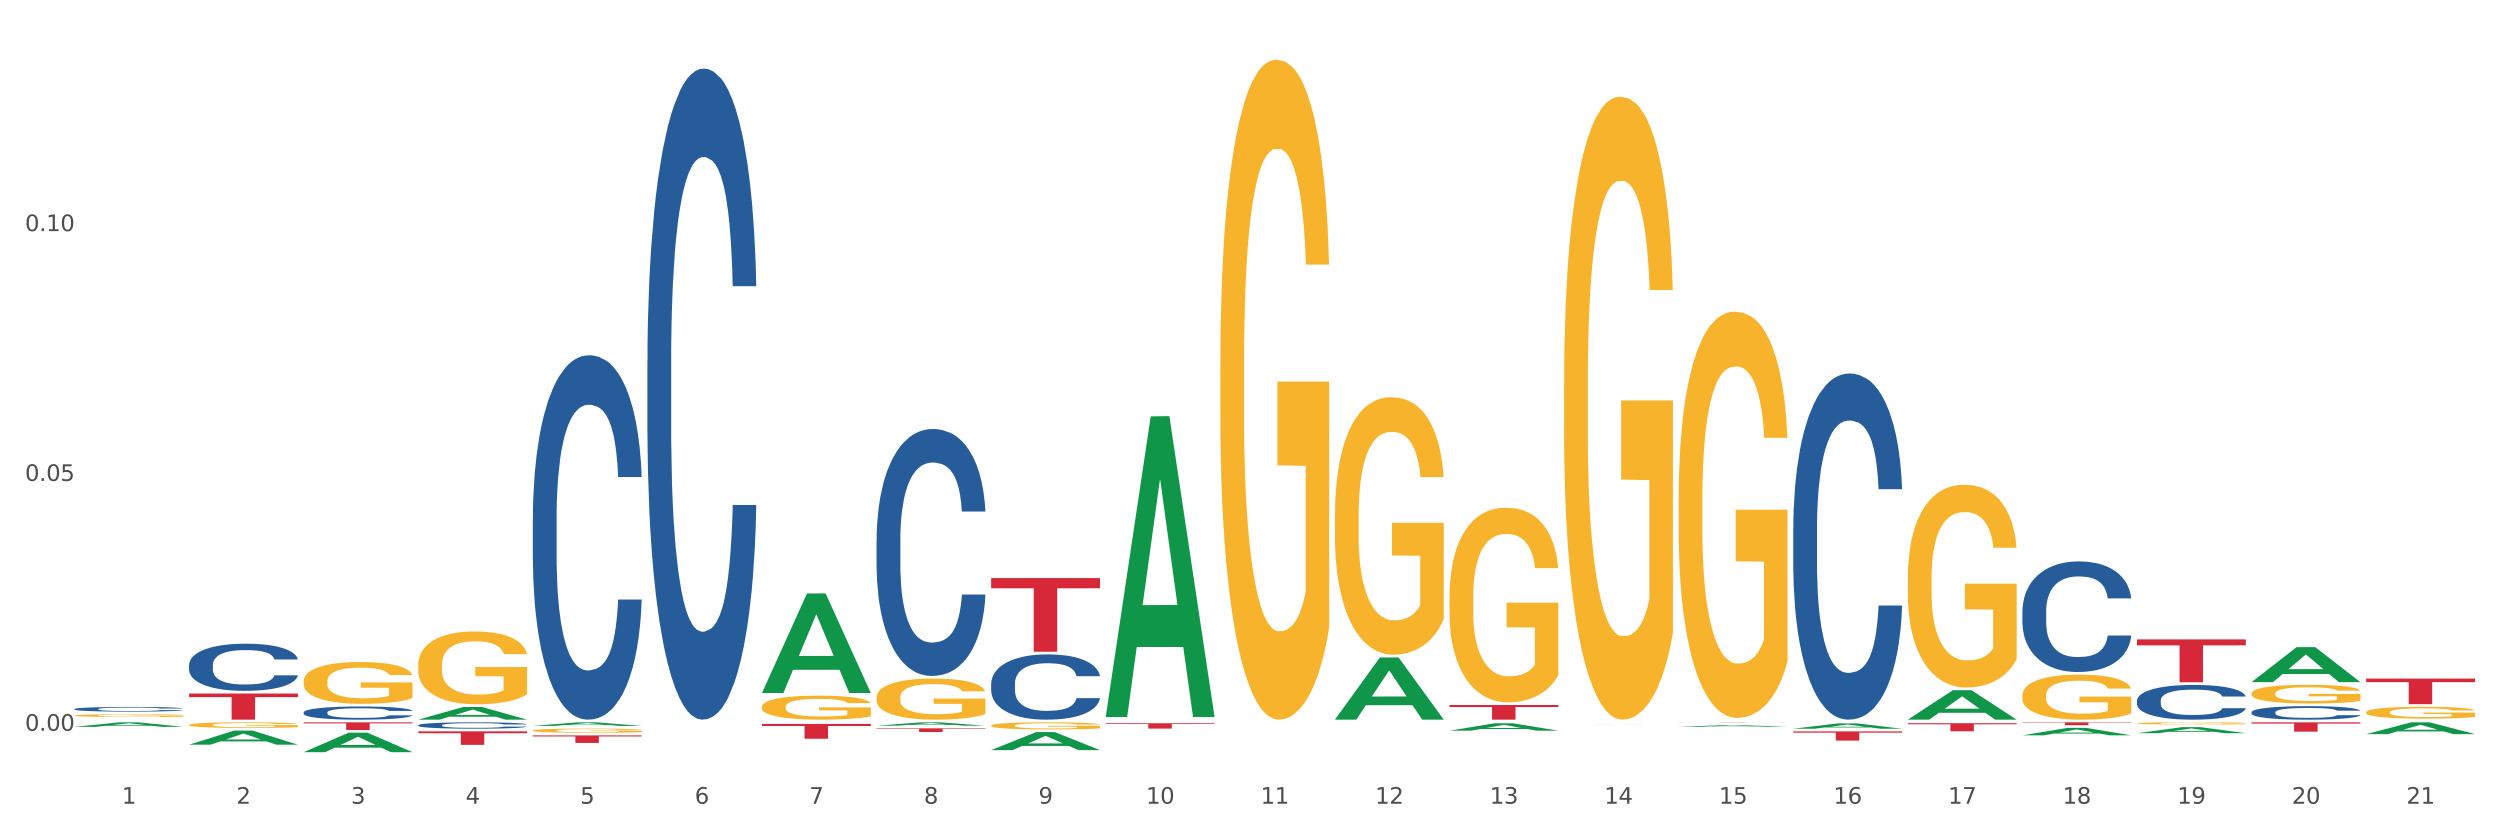 <?xml version="1.0" encoding="utf-8" standalone="no"?>
<!DOCTYPE svg PUBLIC "-//W3C//DTD SVG 1.1//EN"
  "http://www.w3.org/Graphics/SVG/1.1/DTD/svg11.dtd">
<svg xmlns:xlink="http://www.w3.org/1999/xlink" width="1080pt" height="360pt" viewBox="0 0 1080 360" xmlns="http://www.w3.org/2000/svg" version="1.1">
 <rect x="0" y="0" width="1080" height="360" fill="#333333" stroke="none"/>
 <defs>
  <style type="text/css">*{stroke-linejoin: round; stroke-linecap: butt}</style>
 </defs>
 <g id="figure_1">
  <g id="patch_1">
   <path d="M 0 360 
L 1080 360 
L 1080 0 
L 0 0 
z
" style="fill: #ffffff; stroke: #ffffff; stroke-linejoin: miter"/>
  </g>
  <g id="axes_1">
   <g id="matplotlib.axis_1">
    <g id="xtick_1">
     <g id="text_1">
      <!-- 1 -->
      <g style="fill: #4d4d4d" transform="translate(52.633 347.204) scale(0.096 -0.096)">
       <defs>
        <path id="DejaVuSans-31" d="M 794 531 
L 1825 531 
L 1825 4091 
L 703 3866 
L 703 4441 
L 1819 4666 
L 2450 4666 
L 2450 531 
L 3481 531 
L 3481 0 
L 794 0 
L 794 531 
z
" transform="scale(0.016)"/>
       </defs>
       <use xlink:href="#DejaVuSans-31"/>
      </g>
     </g>
    </g>
    <g id="xtick_2">
     <g id="text_2">
      <!-- 2 -->
      <g style="fill: #4d4d4d" transform="translate(102.133 347.204) scale(0.096 -0.096)">
       <defs>
        <path id="DejaVuSans-32" d="M 1228 531 
L 3431 531 
L 3431 0 
L 469 0 
L 469 531 
Q 828 903 1448 1529 
Q 2069 2156 2228 2338 
Q 2531 2678 2651 2914 
Q 2772 3150 2772 3378 
Q 2772 3750 2511 3984 
Q 2250 4219 1831 4219 
Q 1534 4219 1204 4116 
Q 875 4013 500 3803 
L 500 4441 
Q 881 4594 1212 4672 
Q 1544 4750 1819 4750 
Q 2544 4750 2975 4387 
Q 3406 4025 3406 3419 
Q 3406 3131 3298 2873 
Q 3191 2616 2906 2266 
Q 2828 2175 2409 1742 
Q 1991 1309 1228 531 
z
" transform="scale(0.016)"/>
       </defs>
       <use xlink:href="#DejaVuSans-32"/>
      </g>
     </g>
    </g>
    <g id="xtick_3">
     <g id="text_3">
      <!-- 3 -->
      <g style="fill: #4d4d4d" transform="translate(151.633 347.204) scale(0.096 -0.096)">
       <defs>
        <path id="DejaVuSans-33" d="M 2597 2516 
Q 3050 2419 3304 2112 
Q 3559 1806 3559 1356 
Q 3559 666 3084 287 
Q 2609 -91 1734 -91 
Q 1441 -91 1130 -33 
Q 819 25 488 141 
L 488 750 
Q 750 597 1062 519 
Q 1375 441 1716 441 
Q 2309 441 2620 675 
Q 2931 909 2931 1356 
Q 2931 1769 2642 2001 
Q 2353 2234 1838 2234 
L 1294 2234 
L 1294 2753 
L 1863 2753 
Q 2328 2753 2575 2939 
Q 2822 3125 2822 3475 
Q 2822 3834 2567 4026 
Q 2313 4219 1838 4219 
Q 1578 4219 1281 4162 
Q 984 4106 628 3988 
L 628 4550 
Q 988 4650 1302 4700 
Q 1616 4750 1894 4750 
Q 2613 4750 3031 4423 
Q 3450 4097 3450 3541 
Q 3450 3153 3228 2886 
Q 3006 2619 2597 2516 
z
" transform="scale(0.016)"/>
       </defs>
       <use xlink:href="#DejaVuSans-33"/>
      </g>
     </g>
    </g>
    <g id="xtick_4">
     <g id="text_4">
      <!-- 4 -->
      <g style="fill: #4d4d4d" transform="translate(201.133 347.204) scale(0.096 -0.096)">
       <defs>
        <path id="DejaVuSans-34" d="M 2419 4116 
L 825 1625 
L 2419 1625 
L 2419 4116 
z
M 2253 4666 
L 3047 4666 
L 3047 1625 
L 3713 1625 
L 3713 1100 
L 3047 1100 
L 3047 0 
L 2419 0 
L 2419 1100 
L 313 1100 
L 313 1709 
L 2253 4666 
z
" transform="scale(0.016)"/>
       </defs>
       <use xlink:href="#DejaVuSans-34"/>
      </g>
     </g>
    </g>
    <g id="xtick_5">
     <g id="text_5">
      <!-- 5 -->
      <g style="fill: #4d4d4d" transform="translate(250.633 347.204) scale(0.096 -0.096)">
       <defs>
        <path id="DejaVuSans-35" d="M 691 4666 
L 3169 4666 
L 3169 4134 
L 1269 4134 
L 1269 2991 
Q 1406 3038 1543 3061 
Q 1681 3084 1819 3084 
Q 2600 3084 3056 2656 
Q 3513 2228 3513 1497 
Q 3513 744 3044 326 
Q 2575 -91 1722 -91 
Q 1428 -91 1123 -41 
Q 819 9 494 109 
L 494 744 
Q 775 591 1075 516 
Q 1375 441 1709 441 
Q 2250 441 2565 725 
Q 2881 1009 2881 1497 
Q 2881 1984 2565 2268 
Q 2250 2553 1709 2553 
Q 1456 2553 1204 2497 
Q 953 2441 691 2322 
L 691 4666 
z
" transform="scale(0.016)"/>
       </defs>
       <use xlink:href="#DejaVuSans-35"/>
      </g>
     </g>
    </g>
    <g id="xtick_6">
     <g id="text_6">
      <!-- 6 -->
      <g style="fill: #4d4d4d" transform="translate(300.134 347.204) scale(0.096 -0.096)">
       <defs>
        <path id="DejaVuSans-36" d="M 2113 2584 
Q 1688 2584 1439 2293 
Q 1191 2003 1191 1497 
Q 1191 994 1439 701 
Q 1688 409 2113 409 
Q 2538 409 2786 701 
Q 3034 994 3034 1497 
Q 3034 2003 2786 2293 
Q 2538 2584 2113 2584 
z
M 3366 4563 
L 3366 3988 
Q 3128 4100 2886 4159 
Q 2644 4219 2406 4219 
Q 1781 4219 1451 3797 
Q 1122 3375 1075 2522 
Q 1259 2794 1537 2939 
Q 1816 3084 2150 3084 
Q 2853 3084 3261 2657 
Q 3669 2231 3669 1497 
Q 3669 778 3244 343 
Q 2819 -91 2113 -91 
Q 1303 -91 875 529 
Q 447 1150 447 2328 
Q 447 3434 972 4092 
Q 1497 4750 2381 4750 
Q 2619 4750 2861 4703 
Q 3103 4656 3366 4563 
z
" transform="scale(0.016)"/>
       </defs>
       <use xlink:href="#DejaVuSans-36"/>
      </g>
     </g>
    </g>
    <g id="xtick_7">
     <g id="text_7">
      <!-- 7 -->
      <g style="fill: #4d4d4d" transform="translate(349.634 347.204) scale(0.096 -0.096)">
       <defs>
        <path id="DejaVuSans-37" d="M 525 4666 
L 3525 4666 
L 3525 4397 
L 1831 0 
L 1172 0 
L 2766 4134 
L 525 4134 
L 525 4666 
z
" transform="scale(0.016)"/>
       </defs>
       <use xlink:href="#DejaVuSans-37"/>
      </g>
     </g>
    </g>
    <g id="xtick_8">
     <g id="text_8">
      <!-- 8 -->
      <g style="fill: #4d4d4d" transform="translate(399.134 347.204) scale(0.096 -0.096)">
       <defs>
        <path id="DejaVuSans-38" d="M 2034 2216 
Q 1584 2216 1326 1975 
Q 1069 1734 1069 1313 
Q 1069 891 1326 650 
Q 1584 409 2034 409 
Q 2484 409 2743 651 
Q 3003 894 3003 1313 
Q 3003 1734 2745 1975 
Q 2488 2216 2034 2216 
z
M 1403 2484 
Q 997 2584 770 2862 
Q 544 3141 544 3541 
Q 544 4100 942 4425 
Q 1341 4750 2034 4750 
Q 2731 4750 3128 4425 
Q 3525 4100 3525 3541 
Q 3525 3141 3298 2862 
Q 3072 2584 2669 2484 
Q 3125 2378 3379 2068 
Q 3634 1759 3634 1313 
Q 3634 634 3220 271 
Q 2806 -91 2034 -91 
Q 1263 -91 848 271 
Q 434 634 434 1313 
Q 434 1759 690 2068 
Q 947 2378 1403 2484 
z
M 1172 3481 
Q 1172 3119 1398 2916 
Q 1625 2713 2034 2713 
Q 2441 2713 2670 2916 
Q 2900 3119 2900 3481 
Q 2900 3844 2670 4047 
Q 2441 4250 2034 4250 
Q 1625 4250 1398 4047 
Q 1172 3844 1172 3481 
z
" transform="scale(0.016)"/>
       </defs>
       <use xlink:href="#DejaVuSans-38"/>
      </g>
     </g>
    </g>
    <g id="xtick_9">
     <g id="text_9">
      <!-- 9 -->
      <g style="fill: #4d4d4d" transform="translate(448.634 347.204) scale(0.096 -0.096)">
       <defs>
        <path id="DejaVuSans-39" d="M 703 97 
L 703 672 
Q 941 559 1184 500 
Q 1428 441 1663 441 
Q 2288 441 2617 861 
Q 2947 1281 2994 2138 
Q 2813 1869 2534 1725 
Q 2256 1581 1919 1581 
Q 1219 1581 811 2004 
Q 403 2428 403 3163 
Q 403 3881 828 4315 
Q 1253 4750 1959 4750 
Q 2769 4750 3195 4129 
Q 3622 3509 3622 2328 
Q 3622 1225 3098 567 
Q 2575 -91 1691 -91 
Q 1453 -91 1209 -44 
Q 966 3 703 97 
z
M 1959 2075 
Q 2384 2075 2632 2365 
Q 2881 2656 2881 3163 
Q 2881 3666 2632 3958 
Q 2384 4250 1959 4250 
Q 1534 4250 1286 3958 
Q 1038 3666 1038 3163 
Q 1038 2656 1286 2365 
Q 1534 2075 1959 2075 
z
" transform="scale(0.016)"/>
       </defs>
       <use xlink:href="#DejaVuSans-39"/>
      </g>
     </g>
    </g>
    <g id="xtick_10">
     <g id="text_10">
      <!-- 10 -->
      <g style="fill: #4d4d4d" transform="translate(495.079 347.204) scale(0.096 -0.096)">
       <defs>
        <path id="DejaVuSans-30" d="M 2034 4250 
Q 1547 4250 1301 3770 
Q 1056 3291 1056 2328 
Q 1056 1369 1301 889 
Q 1547 409 2034 409 
Q 2525 409 2770 889 
Q 3016 1369 3016 2328 
Q 3016 3291 2770 3770 
Q 2525 4250 2034 4250 
z
M 2034 4750 
Q 2819 4750 3233 4129 
Q 3647 3509 3647 2328 
Q 3647 1150 3233 529 
Q 2819 -91 2034 -91 
Q 1250 -91 836 529 
Q 422 1150 422 2328 
Q 422 3509 836 4129 
Q 1250 4750 2034 4750 
z
" transform="scale(0.016)"/>
       </defs>
       <use xlink:href="#DejaVuSans-31"/>
       <use xlink:href="#DejaVuSans-30" transform="translate(63.623 0)"/>
      </g>
     </g>
    </g>
    <g id="xtick_11">
     <g id="text_11">
      <!-- 11 -->
      <g style="fill: #4d4d4d" transform="translate(544.58 347.204) scale(0.096 -0.096)">
       <use xlink:href="#DejaVuSans-31"/>
       <use xlink:href="#DejaVuSans-31" transform="translate(63.623 0)"/>
      </g>
     </g>
    </g>
    <g id="xtick_12">
     <g id="text_12">
      <!-- 12 -->
      <g style="fill: #4d4d4d" transform="translate(594.08 347.204) scale(0.096 -0.096)">
       <use xlink:href="#DejaVuSans-31"/>
       <use xlink:href="#DejaVuSans-32" transform="translate(63.623 0)"/>
      </g>
     </g>
    </g>
    <g id="xtick_13">
     <g id="text_13">
      <!-- 13 -->
      <g style="fill: #4d4d4d" transform="translate(643.58 347.204) scale(0.096 -0.096)">
       <use xlink:href="#DejaVuSans-31"/>
       <use xlink:href="#DejaVuSans-33" transform="translate(63.623 0)"/>
      </g>
     </g>
    </g>
    <g id="xtick_14">
     <g id="text_14">
      <!-- 14 -->
      <g style="fill: #4d4d4d" transform="translate(693.08 347.204) scale(0.096 -0.096)">
       <use xlink:href="#DejaVuSans-31"/>
       <use xlink:href="#DejaVuSans-34" transform="translate(63.623 0)"/>
      </g>
     </g>
    </g>
    <g id="xtick_15">
     <g id="text_15">
      <!-- 15 -->
      <g style="fill: #4d4d4d" transform="translate(742.58 347.204) scale(0.096 -0.096)">
       <use xlink:href="#DejaVuSans-31"/>
       <use xlink:href="#DejaVuSans-35" transform="translate(63.623 0)"/>
      </g>
     </g>
    </g>
    <g id="xtick_16">
     <g id="text_16">
      <!-- 16 -->
      <g style="fill: #4d4d4d" transform="translate(792.08 347.204) scale(0.096 -0.096)">
       <use xlink:href="#DejaVuSans-31"/>
       <use xlink:href="#DejaVuSans-36" transform="translate(63.623 0)"/>
      </g>
     </g>
    </g>
    <g id="xtick_17">
     <g id="text_17">
      <!-- 17 -->
      <g style="fill: #4d4d4d" transform="translate(841.58 347.204) scale(0.096 -0.096)">
       <use xlink:href="#DejaVuSans-31"/>
       <use xlink:href="#DejaVuSans-37" transform="translate(63.623 0)"/>
      </g>
     </g>
    </g>
    <g id="xtick_18">
     <g id="text_18">
      <!-- 18 -->
      <g style="fill: #4d4d4d" transform="translate(891.08 347.204) scale(0.096 -0.096)">
       <use xlink:href="#DejaVuSans-31"/>
       <use xlink:href="#DejaVuSans-38" transform="translate(63.623 0)"/>
      </g>
     </g>
    </g>
    <g id="xtick_19">
     <g id="text_19">
      <!-- 19 -->
      <g style="fill: #4d4d4d" transform="translate(940.58 347.204) scale(0.096 -0.096)">
       <use xlink:href="#DejaVuSans-31"/>
       <use xlink:href="#DejaVuSans-39" transform="translate(63.623 0)"/>
      </g>
     </g>
    </g>
    <g id="xtick_20">
     <g id="text_20">
      <!-- 20 -->
      <g style="fill: #4d4d4d" transform="translate(990.08 347.204) scale(0.096 -0.096)">
       <use xlink:href="#DejaVuSans-32"/>
       <use xlink:href="#DejaVuSans-30" transform="translate(63.623 0)"/>
      </g>
     </g>
    </g>
    <g id="xtick_21">
     <g id="text_21">
      <!-- 21 -->
      <g style="fill: #4d4d4d" transform="translate(1039.58 347.204) scale(0.096 -0.096)">
       <use xlink:href="#DejaVuSans-32"/>
       <use xlink:href="#DejaVuSans-31" transform="translate(63.623 0)"/>
      </g>
     </g>
    </g>
    <g id="xtick_22"/>
    <g id="xtick_23"/>
    <g id="xtick_24"/>
    <g id="xtick_25"/>
    <g id="xtick_26"/>
    <g id="xtick_27"/>
    <g id="xtick_28"/>
    <g id="xtick_29"/>
    <g id="xtick_30"/>
    <g id="xtick_31"/>
    <g id="xtick_32"/>
    <g id="xtick_33"/>
    <g id="xtick_34"/>
    <g id="xtick_35"/>
    <g id="xtick_36"/>
    <g id="xtick_37"/>
    <g id="xtick_38"/>
    <g id="xtick_39"/>
    <g id="xtick_40"/>
    <g id="xtick_41"/>
   </g>
   <g id="matplotlib.axis_2">
    <g id="ytick_1">
     <g id="text_22">
      <!-- 0.00 -->
      <g style="fill: #4d4d4d" transform="translate(10.8 315.686) scale(0.096 -0.096)">
       <defs>
        <path id="DejaVuSans-2e" d="M 684 794 
L 1344 794 
L 1344 0 
L 684 0 
L 684 794 
z
" transform="scale(0.016)"/>
       </defs>
       <use xlink:href="#DejaVuSans-30"/>
       <use xlink:href="#DejaVuSans-2e" transform="translate(63.623 0)"/>
       <use xlink:href="#DejaVuSans-30" transform="translate(95.41 0)"/>
       <use xlink:href="#DejaVuSans-30" transform="translate(159.033 0)"/>
      </g>
     </g>
    </g>
    <g id="ytick_2">
     <g id="text_23">
      <!-- 0.05 -->
      <g style="fill: #4d4d4d" transform="translate(10.8 207.767) scale(0.096 -0.096)">
       <use xlink:href="#DejaVuSans-30"/>
       <use xlink:href="#DejaVuSans-2e" transform="translate(63.623 0)"/>
       <use xlink:href="#DejaVuSans-30" transform="translate(95.41 0)"/>
       <use xlink:href="#DejaVuSans-35" transform="translate(159.033 0)"/>
      </g>
     </g>
    </g>
    <g id="ytick_3">
     <g id="text_24">
      <!-- 0.10 -->
      <g style="fill: #4d4d4d" transform="translate(10.8 99.848) scale(0.096 -0.096)">
       <use xlink:href="#DejaVuSans-30"/>
       <use xlink:href="#DejaVuSans-2e" transform="translate(63.623 0)"/>
       <use xlink:href="#DejaVuSans-31" transform="translate(95.41 0)"/>
       <use xlink:href="#DejaVuSans-30" transform="translate(159.033 0)"/>
      </g>
     </g>
    </g>
    <g id="ytick_4"/>
    <g id="ytick_5"/>
    <g id="ytick_6"/>
   </g>
   <g id="PolyCollection_1">
    <path d="M 32.175 313.992 
L 32.223 313.991 
L 51.615 312.041 
L 59.663 312.039 
L 79.2 313.996 
L 69.892 313.996 
L 65.674 313.54 
L 45.652 313.54 
L 45.507 313.548 
L 41.435 313.996 
L 32.175 313.996 
L 32.175 313.992 
L 48.173 313.268 
L 63.153 313.267 
L 55.736 312.456 
L 55.639 312.453 
L 55.542 312.458 
L 48.125 313.267 
L 48.173 313.268 
L 32.175 313.992 
z
" clip-path="url(#p50c335aac8)" style="fill: #109648"/>
    <path d="M 180.675 313.278 
L 180.731 313.276 
L 180.731 313.205 
L 180.897 313.11 
L 181.509 312.933 
L 182.287 312.8 
L 183.621 312.644 
L 184.344 312.578 
L 185.289 312.505 
L 187.234 312.387 
L 189.457 312.286 
L 191.014 312.231 
L 192.181 312.195 
L 194.794 312.132 
L 196.294 312.105 
L 197.851 312.082 
L 199.185 312.067 
L 201.408 312.049 
L 203.187 312.042 
L 205.244 312.039 
L 206.967 312.042 
L 209.246 312.052 
L 212.581 312.082 
L 213.859 312.1 
L 215.582 312.13 
L 217.361 312.17 
L 218.806 312.21 
L 220.474 312.268 
L 222.197 312.344 
L 223.865 312.44 
L 225.032 312.528 
L 225.977 312.621 
L 226.811 312.734 
L 227.422 312.858 
L 227.7 312.961 
L 217.528 312.961 
L 217.25 312.868 
L 216.694 312.767 
L 216.138 312.699 
L 215.527 312.644 
L 214.582 312.581 
L 213.748 312.54 
L 212.359 312.493 
L 211.08 312.462 
L 210.024 312.445 
L 208.745 312.43 
L 206.022 312.414 
L 204.076 312.414 
L 202.853 312.42 
L 201.353 312.432 
L 200.074 312.45 
L 198.573 312.48 
L 197.406 312.513 
L 196.239 312.556 
L 195.572 312.586 
L 194.571 312.641 
L 193.904 312.686 
L 193.015 312.765 
L 192.515 312.82 
L 191.625 312.963 
L 191.236 313.069 
L 191.069 313.142 
L 190.958 313.223 
L 190.958 313.616 
L 191.292 313.792 
L 191.57 313.868 
L 192.014 313.953 
L 192.848 314.064 
L 194.071 314.172 
L 195.349 314.25 
L 196.406 314.298 
L 197.406 314.334 
L 198.407 314.361 
L 199.63 314.386 
L 200.63 314.402 
L 202.131 314.417 
L 203.91 314.424 
L 205.299 314.424 
L 208.134 314.412 
L 209.412 314.399 
L 210.635 314.381 
L 211.969 314.354 
L 213.026 314.323 
L 213.637 314.301 
L 214.637 314.253 
L 215.416 314.203 
L 216.083 314.145 
L 216.527 314.094 
L 217.028 314.019 
L 217.417 313.933 
L 217.528 313.888 
L 227.7 313.888 
L 227.478 313.978 
L 227.089 314.067 
L 226.31 314.185 
L 225.699 314.253 
L 224.754 314.336 
L 223.753 314.407 
L 222.364 314.485 
L 221.085 314.543 
L 219.751 314.593 
L 218.306 314.638 
L 215.694 314.701 
L 214.749 314.719 
L 212.748 314.749 
L 211.191 314.767 
L 208.912 314.784 
L 206.578 314.794 
L 204.132 314.797 
L 201.964 314.792 
L 199.574 314.777 
L 198.073 314.762 
L 196.406 314.739 
L 194.46 314.704 
L 192.626 314.661 
L 190.903 314.611 
L 189.291 314.553 
L 187.79 314.487 
L 185.844 314.379 
L 184.399 314.273 
L 183.343 314.175 
L 182.62 314.092 
L 181.898 313.986 
L 181.509 313.913 
L 180.897 313.737 
L 180.675 313.573 
L 180.675 313.278 
z
" clip-path="url(#p50c335aac8)" style="fill: #255c99"/>
    <path d="M 131.175 307.763 
L 131.231 307.758 
L 131.231 307.612 
L 131.397 307.415 
L 132.009 307.052 
L 132.787 306.776 
L 134.121 306.455 
L 134.844 306.32 
L 135.789 306.169 
L 137.734 305.925 
L 139.957 305.717 
L 141.514 305.603 
L 142.681 305.53 
L 145.294 305.4 
L 146.794 305.343 
L 148.351 305.297 
L 149.685 305.265 
L 151.908 305.229 
L 153.687 305.214 
L 155.744 305.208 
L 157.467 305.214 
L 159.746 305.234 
L 163.081 305.297 
L 164.359 305.333 
L 166.082 305.395 
L 167.861 305.478 
L 169.306 305.561 
L 170.974 305.681 
L 172.697 305.837 
L 174.365 306.034 
L 175.532 306.216 
L 176.477 306.408 
L 177.311 306.641 
L 177.922 306.896 
L 178.2 307.109 
L 168.028 307.109 
L 167.75 306.917 
L 167.194 306.709 
L 166.638 306.569 
L 166.027 306.455 
L 165.082 306.325 
L 164.248 306.242 
L 162.859 306.143 
L 161.58 306.081 
L 160.524 306.044 
L 159.245 306.013 
L 156.522 305.982 
L 154.576 305.982 
L 153.353 305.992 
L 151.853 306.018 
L 150.574 306.055 
L 149.073 306.117 
L 147.906 306.185 
L 146.739 306.273 
L 146.072 306.335 
L 145.071 306.449 
L 144.404 306.543 
L 143.515 306.704 
L 143.015 306.818 
L 142.125 307.114 
L 141.736 307.332 
L 141.569 307.483 
L 141.458 307.649 
L 141.458 308.459 
L 141.792 308.822 
L 142.07 308.978 
L 142.514 309.155 
L 143.348 309.383 
L 144.571 309.606 
L 145.849 309.767 
L 146.906 309.866 
L 147.906 309.939 
L 148.907 309.996 
L 150.13 310.048 
L 151.13 310.079 
L 152.631 310.11 
L 154.41 310.126 
L 155.799 310.126 
L 158.634 310.1 
L 159.912 310.074 
L 161.135 310.037 
L 162.469 309.98 
L 163.526 309.918 
L 164.137 309.871 
L 165.137 309.773 
L 165.916 309.669 
L 166.583 309.549 
L 167.027 309.445 
L 167.528 309.29 
L 167.917 309.113 
L 168.028 309.02 
L 178.2 309.02 
L 177.978 309.207 
L 177.589 309.388 
L 176.81 309.632 
L 176.199 309.773 
L 175.254 309.944 
L 174.253 310.089 
L 172.864 310.25 
L 171.585 310.37 
L 170.251 310.474 
L 168.806 310.567 
L 166.194 310.697 
L 165.249 310.733 
L 163.248 310.795 
L 161.691 310.832 
L 159.412 310.868 
L 157.078 310.889 
L 154.632 310.894 
L 152.464 310.884 
L 150.074 310.853 
L 148.573 310.821 
L 146.906 310.775 
L 144.96 310.702 
L 143.126 310.614 
L 141.403 310.51 
L 139.791 310.39 
L 138.29 310.255 
L 136.344 310.032 
L 134.899 309.814 
L 133.843 309.612 
L 133.12 309.44 
L 132.398 309.222 
L 132.009 309.072 
L 131.397 308.708 
L 131.175 308.371 
L 131.175 307.763 
z
" clip-path="url(#p50c335aac8)" style="fill: #255c99"/>
    <path d="M 81.675 287.229 
L 81.731 287.21 
L 81.731 286.689 
L 81.897 285.982 
L 82.509 284.679 
L 83.287 283.693 
L 84.621 282.539 
L 85.344 282.055 
L 86.289 281.516 
L 88.234 280.641 
L 90.457 279.897 
L 92.014 279.487 
L 93.181 279.227 
L 95.794 278.762 
L 97.294 278.557 
L 98.851 278.39 
L 100.185 278.278 
L 102.408 278.148 
L 104.187 278.092 
L 106.244 278.073 
L 107.967 278.092 
L 110.246 278.166 
L 113.581 278.39 
L 114.859 278.52 
L 116.582 278.743 
L 118.361 279.041 
L 119.806 279.339 
L 121.474 279.767 
L 123.197 280.325 
L 124.865 281.032 
L 126.032 281.683 
L 126.977 282.372 
L 127.811 283.209 
L 128.422 284.121 
L 128.7 284.884 
L 118.528 284.884 
L 118.25 284.195 
L 117.694 283.451 
L 117.138 282.949 
L 116.527 282.539 
L 115.582 282.074 
L 114.748 281.776 
L 113.359 281.423 
L 112.08 281.199 
L 111.024 281.069 
L 109.745 280.958 
L 107.022 280.846 
L 105.076 280.846 
L 103.853 280.883 
L 102.353 280.976 
L 101.074 281.106 
L 99.573 281.33 
L 98.406 281.572 
L 97.239 281.888 
L 96.572 282.111 
L 95.571 282.521 
L 94.904 282.856 
L 94.015 283.433 
L 93.515 283.842 
L 92.625 284.903 
L 92.236 285.684 
L 92.069 286.224 
L 91.958 286.819 
L 91.958 289.722 
L 92.292 291.025 
L 92.57 291.583 
L 93.014 292.216 
L 93.848 293.035 
L 95.071 293.835 
L 96.349 294.412 
L 97.406 294.765 
L 98.406 295.026 
L 99.407 295.23 
L 100.63 295.417 
L 101.63 295.528 
L 103.131 295.64 
L 104.91 295.696 
L 106.299 295.696 
L 109.134 295.603 
L 110.412 295.51 
L 111.635 295.379 
L 112.969 295.175 
L 114.026 294.951 
L 114.637 294.784 
L 115.638 294.43 
L 116.416 294.058 
L 117.083 293.63 
L 117.527 293.258 
L 118.028 292.7 
L 118.417 292.067 
L 118.528 291.732 
L 128.7 291.732 
L 128.478 292.402 
L 128.089 293.053 
L 127.31 293.928 
L 126.699 294.43 
L 125.754 295.044 
L 124.753 295.565 
L 123.364 296.142 
L 122.085 296.57 
L 120.751 296.942 
L 119.306 297.277 
L 116.694 297.743 
L 115.749 297.873 
L 113.748 298.096 
L 112.191 298.226 
L 109.912 298.357 
L 107.578 298.431 
L 105.132 298.45 
L 102.964 298.413 
L 100.574 298.301 
L 99.073 298.189 
L 97.406 298.022 
L 95.46 297.761 
L 93.626 297.445 
L 91.903 297.073 
L 90.291 296.645 
L 88.79 296.161 
L 86.844 295.361 
L 85.399 294.579 
L 84.343 293.853 
L 83.62 293.239 
L 82.898 292.458 
L 82.509 291.918 
L 81.897 290.615 
L 81.675 289.406 
L 81.675 287.229 
z
" clip-path="url(#p50c335aac8)" style="fill: #255c99"/>
    <path d="M 32.175 306.309 
L 32.231 306.308 
L 32.231 306.256 
L 32.397 306.185 
L 33.009 306.056 
L 33.787 305.958 
L 35.121 305.843 
L 35.844 305.795 
L 36.789 305.742 
L 38.734 305.655 
L 40.957 305.581 
L 42.514 305.54 
L 43.681 305.514 
L 46.294 305.468 
L 47.794 305.447 
L 49.351 305.431 
L 50.685 305.42 
L 52.908 305.407 
L 54.687 305.401 
L 56.744 305.399 
L 58.467 305.401 
L 60.746 305.409 
L 64.081 305.431 
L 65.359 305.444 
L 67.082 305.466 
L 68.861 305.496 
L 70.306 305.525 
L 71.974 305.568 
L 73.697 305.623 
L 75.365 305.693 
L 76.532 305.758 
L 77.477 305.827 
L 78.311 305.91 
L 78.922 306 
L 79.2 306.076 
L 69.028 306.076 
L 68.75 306.008 
L 68.194 305.934 
L 67.638 305.884 
L 67.027 305.843 
L 66.082 305.797 
L 65.248 305.767 
L 63.859 305.732 
L 62.58 305.71 
L 61.524 305.697 
L 60.245 305.686 
L 57.522 305.675 
L 55.576 305.675 
L 54.353 305.679 
L 52.853 305.688 
L 51.574 305.701 
L 50.073 305.723 
L 48.906 305.747 
L 47.739 305.779 
L 47.072 305.801 
L 46.071 305.841 
L 45.404 305.875 
L 44.515 305.932 
L 44.015 305.973 
L 43.125 306.078 
L 42.736 306.156 
L 42.569 306.209 
L 42.458 306.269 
L 42.458 306.557 
L 42.792 306.687 
L 43.07 306.742 
L 43.514 306.805 
L 44.348 306.886 
L 45.571 306.966 
L 46.849 307.023 
L 47.906 307.058 
L 48.906 307.084 
L 49.907 307.105 
L 51.13 307.123 
L 52.13 307.134 
L 53.631 307.145 
L 55.41 307.151 
L 56.799 307.151 
L 59.634 307.142 
L 60.913 307.132 
L 62.135 307.12 
L 63.469 307.099 
L 64.526 307.077 
L 65.137 307.06 
L 66.138 307.025 
L 66.916 306.988 
L 67.583 306.946 
L 68.027 306.909 
L 68.528 306.853 
L 68.917 306.79 
L 69.028 306.757 
L 79.2 306.757 
L 78.978 306.824 
L 78.589 306.888 
L 77.81 306.975 
L 77.199 307.025 
L 76.254 307.086 
L 75.253 307.138 
L 73.864 307.195 
L 72.585 307.238 
L 71.251 307.275 
L 69.806 307.308 
L 67.194 307.354 
L 66.249 307.367 
L 64.248 307.39 
L 62.691 307.402 
L 60.412 307.415 
L 58.078 307.423 
L 55.632 307.425 
L 53.464 307.421 
L 51.074 307.41 
L 49.573 307.399 
L 47.906 307.382 
L 45.96 307.356 
L 44.126 307.325 
L 42.403 307.288 
L 40.791 307.245 
L 39.29 307.197 
L 37.344 307.118 
L 35.899 307.04 
L 34.843 306.968 
L 34.12 306.907 
L 33.398 306.829 
L 33.009 306.775 
L 32.397 306.646 
L 32.175 306.526 
L 32.175 306.309 
z
" clip-path="url(#p50c335aac8)" style="fill: #255c99"/>
    <path d="M 81.675 299.595 
L 128.7 299.595 
L 128.7 301.165 
L 110.202 301.176 
L 110.202 310.894 
L 100.062 310.894 
L 100.062 301.176 
L 81.675 301.165 
L 81.675 299.606 
L 81.675 299.595 
z
" clip-path="url(#p50c335aac8)" style="fill: #d62839"/>
    <path d="M 131.175 312.039 
L 178.2 312.039 
L 178.2 312.501 
L 159.702 312.504 
L 159.702 315.36 
L 149.562 315.36 
L 149.562 312.504 
L 131.175 312.501 
L 131.175 312.042 
L 131.175 312.039 
z
" clip-path="url(#p50c335aac8)" style="fill: #d62839"/>
    <path d="M 180.675 315.942 
L 227.7 315.942 
L 227.7 316.755 
L 209.202 316.761 
L 209.202 321.793 
L 199.062 321.793 
L 199.062 316.761 
L 180.675 316.755 
L 180.675 315.948 
L 180.675 315.942 
z
" clip-path="url(#p50c335aac8)" style="fill: #d62839"/>
    <path d="M 230.175 317.697 
L 277.2 317.697 
L 277.2 318.149 
L 258.702 318.152 
L 258.702 320.948 
L 248.562 320.948 
L 248.562 318.152 
L 230.175 318.149 
L 230.175 317.7 
L 230.175 317.697 
z
" clip-path="url(#p50c335aac8)" style="fill: #d62839"/>
    <path d="M 329.175 312.746 
L 376.2 312.746 
L 376.2 313.635 
L 357.702 313.641 
L 357.702 319.143 
L 347.562 319.143 
L 347.562 313.641 
L 329.175 313.635 
L 329.175 312.752 
L 329.175 312.746 
z
" clip-path="url(#p50c335aac8)" style="fill: #d62839"/>
    <path d="M 378.675 314.642 
L 425.7 314.642 
L 425.7 314.863 
L 407.202 314.865 
L 407.202 316.234 
L 397.062 316.234 
L 397.062 314.865 
L 378.675 314.863 
L 378.675 314.643 
L 378.675 314.642 
z
" clip-path="url(#p50c335aac8)" style="fill: #d62839"/>
    <path d="M 428.175 249.711 
L 475.2 249.711 
L 475.2 254.137 
L 456.702 254.166 
L 456.702 281.557 
L 446.562 281.557 
L 446.562 254.166 
L 428.175 254.137 
L 428.175 249.741 
L 428.175 249.711 
z
" clip-path="url(#p50c335aac8)" style="fill: #d62839"/>
    <path d="M 477.675 312.465 
L 524.7 312.465 
L 524.7 312.782 
L 506.202 312.784 
L 506.202 314.749 
L 496.062 314.749 
L 496.062 312.784 
L 477.675 312.782 
L 477.675 312.467 
L 477.675 312.465 
z
" clip-path="url(#p50c335aac8)" style="fill: #d62839"/>
    <path d="M 626.175 304.564 
L 673.2 304.564 
L 673.2 305.444 
L 654.702 305.45 
L 654.702 310.894 
L 644.562 310.894 
L 644.562 305.45 
L 626.175 305.444 
L 626.175 304.57 
L 626.175 304.564 
z
" clip-path="url(#p50c335aac8)" style="fill: #d62839"/>
    <path d="M 725.175 312.039 
L 772.2 312.039 
L 772.2 312.052 
L 753.702 312.052 
L 753.702 312.128 
L 743.562 312.128 
L 743.562 312.052 
L 725.175 312.052 
L 725.175 312.039 
L 725.175 312.039 
z
" clip-path="url(#p50c335aac8)" style="fill: #d62839"/>
    <path d="M 774.675 315.953 
L 821.7 315.953 
L 821.7 316.507 
L 803.202 316.51 
L 803.202 319.936 
L 793.062 319.936 
L 793.062 316.51 
L 774.675 316.507 
L 774.675 315.957 
L 774.675 315.953 
z
" clip-path="url(#p50c335aac8)" style="fill: #d62839"/>
    <path d="M 824.175 312.408 
L 871.2 312.408 
L 871.2 312.895 
L 852.702 312.899 
L 852.702 315.915 
L 842.562 315.915 
L 842.562 312.899 
L 824.175 312.895 
L 824.175 312.411 
L 824.175 312.408 
z
" clip-path="url(#p50c335aac8)" style="fill: #d62839"/>
    <path d="M 873.675 312.039 
L 920.7 312.039 
L 920.7 312.213 
L 902.202 312.214 
L 902.202 313.29 
L 892.062 313.29 
L 892.062 312.214 
L 873.675 312.213 
L 873.675 312.04 
L 873.675 312.039 
z
" clip-path="url(#p50c335aac8)" style="fill: #d62839"/>
    <path d="M 923.175 276.221 
L 970.2 276.221 
L 970.2 278.795 
L 951.702 278.812 
L 951.702 294.743 
L 941.562 294.743 
L 941.562 278.812 
L 923.175 278.795 
L 923.175 276.238 
L 923.175 276.221 
z
" clip-path="url(#p50c335aac8)" style="fill: #d62839"/>
    <path d="M 972.675 312.039 
L 1019.7 312.039 
L 1019.7 312.601 
L 1001.202 312.605 
L 1001.202 316.08 
L 991.062 316.08 
L 991.062 312.605 
L 972.675 312.601 
L 972.675 312.043 
L 972.675 312.039 
z
" clip-path="url(#p50c335aac8)" style="fill: #d62839"/>
    <path d="M 230.175 224.202 
L 230.231 224.059 
L 230.231 220.033 
L 230.397 214.57 
L 231.009 204.506 
L 231.787 196.887 
L 233.121 187.973 
L 233.844 184.235 
L 234.789 180.066 
L 236.734 173.309 
L 238.957 167.558 
L 240.514 164.395 
L 241.681 162.382 
L 244.294 158.788 
L 245.794 157.207 
L 247.351 155.913 
L 248.685 155.05 
L 250.908 154.044 
L 252.687 153.613 
L 254.744 153.469 
L 256.467 153.613 
L 258.746 154.188 
L 262.081 155.913 
L 263.359 156.919 
L 265.082 158.644 
L 266.861 160.945 
L 268.306 163.245 
L 269.974 166.552 
L 271.697 170.865 
L 273.365 176.328 
L 274.532 181.36 
L 275.477 186.679 
L 276.311 193.149 
L 276.922 200.193 
L 277.2 206.088 
L 267.028 206.088 
L 266.75 200.768 
L 266.194 195.018 
L 265.638 191.136 
L 265.027 187.973 
L 264.082 184.379 
L 263.248 182.079 
L 261.859 179.347 
L 260.58 177.622 
L 259.524 176.615 
L 258.245 175.753 
L 255.522 174.89 
L 253.576 174.89 
L 252.353 175.178 
L 250.853 175.897 
L 249.574 176.903 
L 248.073 178.628 
L 246.906 180.497 
L 245.739 182.941 
L 245.072 184.666 
L 244.071 187.829 
L 243.404 190.417 
L 242.515 194.874 
L 242.015 198.037 
L 241.125 206.231 
L 240.736 212.27 
L 240.569 216.439 
L 240.458 221.039 
L 240.458 243.467 
L 240.792 253.531 
L 241.07 257.844 
L 241.514 262.732 
L 242.348 269.058 
L 243.571 275.24 
L 244.849 279.697 
L 245.906 282.428 
L 246.906 284.441 
L 247.907 286.022 
L 249.13 287.46 
L 250.13 288.323 
L 251.631 289.185 
L 253.41 289.617 
L 254.799 289.617 
L 257.634 288.898 
L 258.913 288.179 
L 260.135 287.172 
L 261.469 285.591 
L 262.526 283.866 
L 263.137 282.572 
L 264.137 279.84 
L 264.916 276.965 
L 265.583 273.658 
L 266.027 270.783 
L 266.528 266.47 
L 266.917 261.582 
L 267.028 258.994 
L 277.2 258.994 
L 276.978 264.17 
L 276.589 269.202 
L 275.81 275.959 
L 275.199 279.84 
L 274.254 284.585 
L 273.253 288.61 
L 271.864 293.067 
L 270.585 296.374 
L 269.251 299.249 
L 267.806 301.837 
L 265.194 305.431 
L 264.249 306.437 
L 262.248 308.163 
L 260.691 309.169 
L 258.412 310.175 
L 256.078 310.75 
L 253.632 310.894 
L 251.464 310.607 
L 249.074 309.744 
L 247.573 308.881 
L 245.906 307.587 
L 243.96 305.575 
L 242.126 303.131 
L 240.403 300.255 
L 238.791 296.949 
L 237.29 293.211 
L 235.344 287.029 
L 233.899 280.99 
L 232.843 275.384 
L 232.12 270.639 
L 231.398 264.601 
L 231.009 260.432 
L 230.397 250.368 
L 230.175 241.023 
L 230.175 224.202 
z
" clip-path="url(#p50c335aac8)" style="fill: #255c99"/>
    <path d="M 279.675 156.005 
L 279.731 155.748 
L 279.731 148.556 
L 279.897 138.795 
L 280.509 120.814 
L 281.287 107.2 
L 282.621 91.275 
L 283.344 84.596 
L 284.289 77.147 
L 286.234 65.074 
L 288.457 54.8 
L 290.014 49.149 
L 291.181 45.553 
L 293.794 39.131 
L 295.294 36.306 
L 296.851 33.994 
L 298.185 32.453 
L 300.408 30.655 
L 302.187 29.884 
L 304.244 29.627 
L 305.967 29.884 
L 308.246 30.911 
L 311.581 33.994 
L 312.859 35.792 
L 314.582 38.874 
L 316.361 42.984 
L 317.806 47.094 
L 319.474 53.002 
L 321.197 60.708 
L 322.865 70.469 
L 324.032 79.459 
L 324.977 88.963 
L 325.811 100.522 
L 326.422 113.108 
L 326.7 123.64 
L 316.528 123.64 
L 316.25 114.136 
L 315.694 103.861 
L 315.138 96.926 
L 314.527 91.275 
L 313.582 84.853 
L 312.748 80.743 
L 311.359 75.863 
L 310.08 72.78 
L 309.024 70.982 
L 307.745 69.441 
L 305.022 67.9 
L 303.076 67.9 
L 301.853 68.414 
L 300.353 69.698 
L 299.074 71.496 
L 297.573 74.578 
L 296.406 77.918 
L 295.239 82.284 
L 294.572 85.367 
L 293.571 91.018 
L 292.904 95.641 
L 292.015 103.604 
L 291.515 109.255 
L 290.625 123.896 
L 290.236 134.685 
L 290.069 142.134 
L 289.958 150.354 
L 289.958 190.424 
L 290.292 208.405 
L 290.57 216.111 
L 291.014 224.844 
L 291.848 236.146 
L 293.071 247.192 
L 294.349 255.154 
L 295.406 260.035 
L 296.406 263.631 
L 297.407 266.456 
L 298.63 269.025 
L 299.63 270.566 
L 301.131 272.108 
L 302.91 272.878 
L 304.299 272.878 
L 307.134 271.594 
L 308.413 270.309 
L 309.635 268.511 
L 310.969 265.686 
L 312.026 262.604 
L 312.637 260.292 
L 313.637 255.411 
L 314.416 250.274 
L 315.083 244.366 
L 315.527 239.229 
L 316.028 231.523 
L 316.417 222.789 
L 316.528 218.166 
L 326.7 218.166 
L 326.478 227.413 
L 326.089 236.403 
L 325.31 248.476 
L 324.699 255.411 
L 323.754 263.888 
L 322.753 271.08 
L 321.364 279.043 
L 320.085 284.951 
L 318.751 290.088 
L 317.306 294.712 
L 314.694 301.133 
L 313.749 302.931 
L 311.748 306.014 
L 310.191 307.812 
L 307.912 309.61 
L 305.578 310.637 
L 303.132 310.894 
L 300.964 310.38 
L 298.574 308.839 
L 297.073 307.298 
L 295.406 304.986 
L 293.46 301.39 
L 291.626 297.023 
L 289.903 291.886 
L 288.291 285.978 
L 286.79 279.3 
L 284.844 268.255 
L 283.399 257.466 
L 282.343 247.448 
L 281.62 238.972 
L 280.898 228.184 
L 280.509 220.735 
L 279.897 202.754 
L 279.675 186.058 
L 279.675 156.005 
z
" clip-path="url(#p50c335aac8)" style="fill: #255c99"/>
    <path d="M 378.675 233.265 
L 378.731 233.168 
L 378.731 230.44 
L 378.897 226.738 
L 379.509 219.919 
L 380.287 214.756 
L 381.621 208.717 
L 382.344 206.184 
L 383.289 203.359 
L 385.234 198.78 
L 387.457 194.884 
L 389.014 192.741 
L 390.181 191.377 
L 392.794 188.941 
L 394.294 187.87 
L 395.851 186.993 
L 397.185 186.409 
L 399.408 185.727 
L 401.187 185.435 
L 403.244 185.337 
L 404.967 185.435 
L 407.246 185.824 
L 410.581 186.993 
L 411.859 187.675 
L 413.582 188.844 
L 415.361 190.403 
L 416.806 191.961 
L 418.474 194.202 
L 420.197 197.124 
L 421.865 200.826 
L 423.032 204.236 
L 423.977 207.84 
L 424.811 212.224 
L 425.422 216.997 
L 425.7 220.991 
L 415.528 220.991 
L 415.25 217.387 
L 414.694 213.49 
L 414.138 210.86 
L 413.527 208.717 
L 412.582 206.281 
L 411.748 204.723 
L 410.359 202.872 
L 409.08 201.703 
L 408.024 201.021 
L 406.745 200.436 
L 404.022 199.852 
L 402.076 199.852 
L 400.853 200.047 
L 399.353 200.534 
L 398.074 201.216 
L 396.573 202.385 
L 395.406 203.651 
L 394.239 205.307 
L 393.572 206.476 
L 392.571 208.619 
L 391.904 210.373 
L 391.015 213.393 
L 390.515 215.536 
L 389.625 221.088 
L 389.236 225.18 
L 389.069 228.005 
L 388.958 231.122 
L 388.958 246.319 
L 389.292 253.138 
L 389.57 256.06 
L 390.014 259.372 
L 390.848 263.659 
L 392.071 267.847 
L 393.349 270.867 
L 394.406 272.718 
L 395.406 274.082 
L 396.407 275.154 
L 397.63 276.128 
L 398.63 276.712 
L 400.131 277.297 
L 401.91 277.589 
L 403.299 277.589 
L 406.134 277.102 
L 407.413 276.615 
L 408.635 275.933 
L 409.969 274.861 
L 411.026 273.692 
L 411.637 272.816 
L 412.637 270.965 
L 413.416 269.016 
L 414.083 266.776 
L 414.527 264.828 
L 415.028 261.905 
L 415.417 258.593 
L 415.528 256.84 
L 425.7 256.84 
L 425.478 260.347 
L 425.089 263.756 
L 424.31 268.335 
L 423.699 270.965 
L 422.754 274.179 
L 421.753 276.907 
L 420.364 279.927 
L 419.085 282.167 
L 417.751 284.116 
L 416.306 285.869 
L 413.694 288.305 
L 412.749 288.986 
L 410.748 290.155 
L 409.191 290.837 
L 406.912 291.519 
L 404.578 291.909 
L 402.132 292.006 
L 399.964 291.811 
L 397.574 291.227 
L 396.073 290.643 
L 394.406 289.766 
L 392.46 288.402 
L 390.626 286.746 
L 388.903 284.798 
L 387.291 282.557 
L 385.79 280.024 
L 383.844 275.835 
L 382.399 271.744 
L 381.343 267.945 
L 380.62 264.73 
L 379.898 260.639 
L 379.509 257.814 
L 378.897 250.995 
L 378.675 244.663 
L 378.675 233.265 
z
" clip-path="url(#p50c335aac8)" style="fill: #255c99"/>
    <path d="M 428.175 295.369 
L 428.231 295.344 
L 428.231 294.623 
L 428.397 293.644 
L 429.009 291.842 
L 429.787 290.478 
L 431.121 288.881 
L 431.844 288.212 
L 432.789 287.465 
L 434.734 286.255 
L 436.957 285.226 
L 438.514 284.659 
L 439.681 284.299 
L 442.294 283.655 
L 443.794 283.372 
L 445.351 283.14 
L 446.685 282.986 
L 448.908 282.805 
L 450.687 282.728 
L 452.744 282.702 
L 454.467 282.728 
L 456.746 282.831 
L 460.081 283.14 
L 461.359 283.32 
L 463.082 283.629 
L 464.861 284.041 
L 466.306 284.453 
L 467.974 285.045 
L 469.697 285.818 
L 471.365 286.796 
L 472.532 287.697 
L 473.477 288.65 
L 474.311 289.808 
L 474.922 291.07 
L 475.2 292.125 
L 465.028 292.125 
L 464.75 291.173 
L 464.194 290.143 
L 463.638 289.448 
L 463.027 288.881 
L 462.082 288.238 
L 461.248 287.826 
L 459.859 287.337 
L 458.58 287.028 
L 457.524 286.848 
L 456.245 286.693 
L 453.522 286.539 
L 451.576 286.539 
L 450.353 286.59 
L 448.853 286.719 
L 447.574 286.899 
L 446.073 287.208 
L 444.906 287.543 
L 443.739 287.98 
L 443.072 288.289 
L 442.071 288.856 
L 441.404 289.319 
L 440.515 290.117 
L 440.015 290.684 
L 439.125 292.151 
L 438.736 293.233 
L 438.569 293.979 
L 438.458 294.803 
L 438.458 298.819 
L 438.792 300.622 
L 439.07 301.394 
L 439.514 302.269 
L 440.348 303.402 
L 441.571 304.509 
L 442.849 305.307 
L 443.906 305.796 
L 444.906 306.157 
L 445.907 306.44 
L 447.13 306.698 
L 448.13 306.852 
L 449.631 307.006 
L 451.41 307.084 
L 452.799 307.084 
L 455.634 306.955 
L 456.913 306.826 
L 458.135 306.646 
L 459.469 306.363 
L 460.526 306.054 
L 461.137 305.822 
L 462.137 305.333 
L 462.916 304.818 
L 463.583 304.226 
L 464.027 303.711 
L 464.528 302.939 
L 464.917 302.063 
L 465.028 301.6 
L 475.2 301.6 
L 474.978 302.527 
L 474.589 303.428 
L 473.81 304.638 
L 473.199 305.333 
L 472.254 306.183 
L 471.253 306.904 
L 469.864 307.702 
L 468.585 308.294 
L 467.251 308.809 
L 465.806 309.272 
L 463.194 309.916 
L 462.249 310.096 
L 460.248 310.405 
L 458.691 310.585 
L 456.412 310.765 
L 454.078 310.868 
L 451.632 310.894 
L 449.464 310.843 
L 447.074 310.688 
L 445.573 310.534 
L 443.906 310.302 
L 441.96 309.942 
L 440.126 309.504 
L 438.403 308.989 
L 436.791 308.397 
L 435.29 307.727 
L 433.344 306.62 
L 431.899 305.539 
L 430.843 304.535 
L 430.12 303.685 
L 429.398 302.604 
L 429.009 301.857 
L 428.397 300.055 
L 428.175 298.382 
L 428.175 295.369 
z
" clip-path="url(#p50c335aac8)" style="fill: #255c99"/>
    <path d="M 131.175 294.349 
L 131.231 294.332 
L 131.231 293.738 
L 131.342 293.227 
L 131.897 291.99 
L 132.73 290.968 
L 133.34 290.423 
L 133.951 289.978 
L 134.673 289.533 
L 135.561 289.071 
L 137.171 288.395 
L 138.17 288.048 
L 139.392 287.685 
L 141.613 287.158 
L 143.223 286.861 
L 144.888 286.613 
L 147.609 286.316 
L 149.385 286.185 
L 151.273 286.086 
L 153.549 286.02 
L 155.27 286.003 
L 159.046 286.053 
L 162.266 286.201 
L 163.82 286.316 
L 165.819 286.514 
L 166.874 286.646 
L 168.595 286.91 
L 170.372 287.257 
L 171.593 287.553 
L 173.425 288.114 
L 174.813 288.675 
L 176.09 289.368 
L 176.756 289.846 
L 177.256 290.291 
L 177.7 290.803 
L 178.144 291.611 
L 168.151 291.611 
L 167.762 291.034 
L 167.152 290.489 
L 166.263 289.961 
L 165.486 289.632 
L 164.154 289.219 
L 162.932 288.955 
L 161.655 288.757 
L 160.101 288.593 
L 158.879 288.51 
L 157.158 288.444 
L 153.771 288.461 
L 151.495 288.593 
L 149.941 288.757 
L 148.941 288.906 
L 148.053 289.071 
L 147.054 289.302 
L 145.888 289.648 
L 145.055 289.961 
L 144.222 290.357 
L 143.556 290.753 
L 142.945 291.215 
L 142.445 291.71 
L 142.057 292.221 
L 141.724 292.848 
L 141.446 293.887 
L 141.446 296.146 
L 141.557 296.658 
L 141.835 297.334 
L 142.168 297.845 
L 142.723 298.456 
L 143.223 298.868 
L 144.167 299.462 
L 145.221 299.956 
L 146.054 300.27 
L 146.887 300.534 
L 148.331 300.897 
L 149.941 301.193 
L 151.329 301.375 
L 153.216 301.54 
L 154.493 301.606 
L 155.604 301.639 
L 158.324 301.639 
L 160.267 301.589 
L 162.432 301.474 
L 164.098 301.325 
L 165.486 301.144 
L 167.041 300.847 
L 168.04 300.567 
L 168.04 297.12 
L 155.826 297.103 
L 155.826 294.81 
L 178.2 294.81 
L 178.2 301.54 
L 177.256 301.886 
L 176.201 302.199 
L 175.091 302.48 
L 173.425 302.826 
L 171.427 303.156 
L 169.65 303.387 
L 167.762 303.585 
L 165.542 303.766 
L 162.655 303.931 
L 160.878 303.997 
L 158.657 304.047 
L 156.048 304.063 
L 153.771 304.03 
L 151.551 303.948 
L 149.219 303.799 
L 146.943 303.585 
L 145.221 303.371 
L 143.5 303.107 
L 141.668 302.76 
L 140.225 302.43 
L 139.114 302.134 
L 137.893 301.754 
L 136.56 301.259 
L 135.561 300.814 
L 134.673 300.352 
L 133.729 299.758 
L 133.063 299.247 
L 132.396 298.604 
L 132.008 298.126 
L 131.564 297.383 
L 131.231 296.344 
L 131.175 294.349 
z
" clip-path="url(#p50c335aac8)" style="fill: #f7b32b"/>
    <path d="M 180.675 287.344 
L 180.731 287.315 
L 180.731 286.281 
L 180.842 285.39 
L 181.397 283.236 
L 182.23 281.454 
L 182.84 280.506 
L 183.451 279.731 
L 184.173 278.955 
L 185.061 278.15 
L 186.671 276.973 
L 187.67 276.369 
L 188.892 275.737 
L 191.113 274.818 
L 192.723 274.301 
L 194.388 273.87 
L 197.109 273.353 
L 198.885 273.123 
L 200.773 272.95 
L 203.049 272.836 
L 204.77 272.807 
L 208.546 272.893 
L 211.766 273.152 
L 213.32 273.353 
L 215.319 273.697 
L 216.374 273.927 
L 218.095 274.387 
L 219.872 274.99 
L 221.093 275.507 
L 222.925 276.484 
L 224.313 277.461 
L 225.59 278.668 
L 226.256 279.501 
L 226.756 280.276 
L 227.2 281.167 
L 227.644 282.575 
L 217.651 282.575 
L 217.262 281.569 
L 216.652 280.621 
L 215.763 279.702 
L 214.986 279.127 
L 213.654 278.409 
L 212.432 277.949 
L 211.155 277.605 
L 209.601 277.317 
L 208.379 277.174 
L 206.658 277.059 
L 203.271 277.087 
L 200.995 277.317 
L 199.441 277.605 
L 198.441 277.863 
L 197.553 278.15 
L 196.554 278.553 
L 195.388 279.156 
L 194.555 279.702 
L 193.722 280.391 
L 193.056 281.081 
L 192.445 281.885 
L 191.945 282.747 
L 191.557 283.638 
L 191.224 284.729 
L 190.946 286.539 
L 190.946 290.475 
L 191.057 291.366 
L 191.335 292.544 
L 191.668 293.434 
L 192.223 294.497 
L 192.723 295.216 
L 193.667 296.25 
L 194.721 297.112 
L 195.554 297.658 
L 196.387 298.117 
L 197.831 298.749 
L 199.441 299.266 
L 200.829 299.582 
L 202.716 299.87 
L 203.993 299.985 
L 205.104 300.042 
L 207.824 300.042 
L 209.767 299.956 
L 211.932 299.755 
L 213.598 299.496 
L 214.986 299.18 
L 216.541 298.663 
L 217.54 298.175 
L 217.54 292.17 
L 205.326 292.142 
L 205.326 288.148 
L 227.7 288.148 
L 227.7 299.87 
L 226.756 300.473 
L 225.701 301.019 
L 224.591 301.507 
L 222.925 302.111 
L 220.927 302.685 
L 219.15 303.087 
L 217.262 303.432 
L 215.042 303.748 
L 212.155 304.036 
L 210.378 304.15 
L 208.157 304.237 
L 205.548 304.265 
L 203.271 304.208 
L 201.051 304.064 
L 198.719 303.806 
L 196.443 303.432 
L 194.721 303.059 
L 193 302.599 
L 191.168 301.996 
L 189.725 301.421 
L 188.614 300.904 
L 187.393 300.243 
L 186.06 299.381 
L 185.061 298.606 
L 184.173 297.801 
L 183.229 296.767 
L 182.563 295.876 
L 181.896 294.756 
L 181.508 293.923 
L 181.064 292.63 
L 180.731 290.82 
L 180.675 287.344 
z
" clip-path="url(#p50c335aac8)" style="fill: #f7b32b"/>
    <path d="M 230.175 315.58 
L 230.231 315.578 
L 230.231 315.519 
L 230.342 315.468 
L 230.897 315.344 
L 231.73 315.242 
L 232.34 315.187 
L 232.951 315.143 
L 233.673 315.098 
L 234.561 315.052 
L 236.171 314.984 
L 237.17 314.949 
L 238.392 314.913 
L 240.613 314.86 
L 242.223 314.831 
L 243.888 314.806 
L 246.609 314.776 
L 248.385 314.763 
L 250.273 314.753 
L 252.549 314.746 
L 254.27 314.745 
L 258.046 314.75 
L 261.266 314.764 
L 262.82 314.776 
L 264.819 314.796 
L 265.874 314.809 
L 267.595 314.835 
L 269.372 314.87 
L 270.593 314.9 
L 272.425 314.956 
L 273.813 315.012 
L 275.09 315.081 
L 275.756 315.129 
L 276.256 315.174 
L 276.7 315.225 
L 277.144 315.306 
L 267.151 315.306 
L 266.762 315.248 
L 266.152 315.194 
L 265.263 315.141 
L 264.486 315.108 
L 263.154 315.067 
L 261.932 315.04 
L 260.655 315.02 
L 259.101 315.004 
L 257.879 314.996 
L 256.158 314.989 
L 252.771 314.991 
L 250.495 315.004 
L 248.941 315.02 
L 247.941 315.035 
L 247.053 315.052 
L 246.054 315.075 
L 244.888 315.11 
L 244.055 315.141 
L 243.222 315.18 
L 242.556 315.22 
L 241.945 315.266 
L 241.445 315.316 
L 241.057 315.367 
L 240.724 315.43 
L 240.446 315.534 
L 240.446 315.76 
L 240.557 315.811 
L 240.835 315.879 
L 241.168 315.93 
L 241.723 315.991 
L 242.223 316.032 
L 243.167 316.092 
L 244.221 316.141 
L 245.054 316.173 
L 245.887 316.199 
L 247.331 316.235 
L 248.941 316.265 
L 250.329 316.283 
L 252.216 316.3 
L 253.493 316.306 
L 254.604 316.31 
L 257.324 316.31 
L 259.267 316.305 
L 261.432 316.293 
L 263.098 316.278 
L 264.486 316.26 
L 266.041 316.23 
L 267.04 316.202 
L 267.04 315.857 
L 254.826 315.856 
L 254.826 315.626 
L 277.2 315.626 
L 277.2 316.3 
L 276.256 316.334 
L 275.201 316.366 
L 274.091 316.394 
L 272.425 316.428 
L 270.427 316.461 
L 268.65 316.485 
L 266.762 316.504 
L 264.542 316.523 
L 261.655 316.539 
L 259.878 316.546 
L 257.657 316.551 
L 255.048 316.552 
L 252.771 316.549 
L 250.551 316.541 
L 248.219 316.526 
L 245.943 316.504 
L 244.221 316.483 
L 242.5 316.457 
L 240.668 316.422 
L 239.225 316.389 
L 238.114 316.359 
L 236.893 316.321 
L 235.56 316.272 
L 234.561 316.227 
L 233.673 316.181 
L 232.729 316.121 
L 232.063 316.07 
L 231.396 316.006 
L 231.008 315.958 
L 230.564 315.884 
L 230.231 315.78 
L 230.175 315.58 
z
" clip-path="url(#p50c335aac8)" style="fill: #f7b32b"/>
    <path d="M 329.175 305.321 
L 329.231 305.312 
L 329.231 304.971 
L 329.342 304.678 
L 329.897 303.968 
L 330.73 303.381 
L 331.34 303.069 
L 331.951 302.814 
L 332.673 302.558 
L 333.561 302.293 
L 335.171 301.905 
L 336.17 301.707 
L 337.392 301.499 
L 339.613 301.196 
L 341.223 301.026 
L 342.888 300.884 
L 345.609 300.713 
L 347.385 300.638 
L 349.273 300.581 
L 351.549 300.543 
L 353.27 300.534 
L 357.046 300.562 
L 360.266 300.647 
L 361.82 300.713 
L 363.819 300.827 
L 364.874 300.903 
L 366.595 301.054 
L 368.372 301.253 
L 369.593 301.423 
L 371.425 301.745 
L 372.813 302.066 
L 374.09 302.464 
L 374.756 302.738 
L 375.256 302.994 
L 375.7 303.287 
L 376.144 303.75 
L 366.151 303.75 
L 365.762 303.419 
L 365.152 303.107 
L 364.263 302.804 
L 363.486 302.615 
L 362.154 302.379 
L 360.932 302.227 
L 359.655 302.114 
L 358.101 302.019 
L 356.879 301.972 
L 355.158 301.934 
L 351.771 301.943 
L 349.495 302.019 
L 347.941 302.114 
L 346.941 302.199 
L 346.053 302.293 
L 345.054 302.426 
L 343.888 302.625 
L 343.055 302.804 
L 342.222 303.031 
L 341.556 303.258 
L 340.945 303.523 
L 340.445 303.807 
L 340.057 304.101 
L 339.724 304.46 
L 339.446 305.056 
L 339.446 306.352 
L 339.557 306.646 
L 339.835 307.034 
L 340.168 307.327 
L 340.723 307.677 
L 341.223 307.914 
L 342.167 308.254 
L 343.221 308.538 
L 344.054 308.718 
L 344.887 308.869 
L 346.331 309.077 
L 347.941 309.248 
L 349.329 309.352 
L 351.216 309.446 
L 352.493 309.484 
L 353.604 309.503 
L 356.324 309.503 
L 358.267 309.475 
L 360.432 309.409 
L 362.098 309.323 
L 363.486 309.219 
L 365.041 309.049 
L 366.04 308.888 
L 366.04 306.911 
L 353.826 306.901 
L 353.826 305.586 
L 376.2 305.586 
L 376.2 309.446 
L 375.256 309.645 
L 374.201 309.825 
L 373.091 309.986 
L 371.425 310.184 
L 369.427 310.374 
L 367.65 310.506 
L 365.762 310.62 
L 363.542 310.724 
L 360.655 310.818 
L 358.878 310.856 
L 356.657 310.885 
L 354.048 310.894 
L 351.771 310.875 
L 349.551 310.828 
L 347.219 310.743 
L 344.943 310.62 
L 343.221 310.497 
L 341.5 310.345 
L 339.668 310.147 
L 338.225 309.957 
L 337.114 309.787 
L 335.893 309.569 
L 334.56 309.286 
L 333.561 309.03 
L 332.673 308.765 
L 331.729 308.425 
L 331.063 308.131 
L 330.396 307.762 
L 330.008 307.488 
L 329.564 307.062 
L 329.231 306.466 
L 329.175 305.321 
z
" clip-path="url(#p50c335aac8)" style="fill: #f7b32b"/>
    <path d="M 378.675 301.35 
L 378.731 301.334 
L 378.731 300.751 
L 378.842 300.249 
L 379.397 299.033 
L 380.23 298.029 
L 380.84 297.494 
L 381.451 297.056 
L 382.173 296.619 
L 383.061 296.165 
L 384.671 295.501 
L 385.67 295.161 
L 386.892 294.804 
L 389.113 294.286 
L 390.723 293.994 
L 392.388 293.751 
L 395.109 293.459 
L 396.885 293.33 
L 398.773 293.232 
L 401.049 293.168 
L 402.77 293.151 
L 406.546 293.2 
L 409.766 293.346 
L 411.32 293.459 
L 413.319 293.654 
L 414.374 293.783 
L 416.095 294.043 
L 417.872 294.383 
L 419.093 294.675 
L 420.925 295.225 
L 422.313 295.776 
L 423.59 296.457 
L 424.256 296.927 
L 424.756 297.364 
L 425.2 297.867 
L 425.644 298.661 
L 415.651 298.661 
L 415.262 298.093 
L 414.652 297.559 
L 413.763 297.04 
L 412.986 296.716 
L 411.654 296.311 
L 410.432 296.052 
L 409.155 295.857 
L 407.601 295.695 
L 406.379 295.614 
L 404.658 295.55 
L 401.271 295.566 
L 398.995 295.695 
L 397.441 295.857 
L 396.441 296.003 
L 395.553 296.165 
L 394.554 296.392 
L 393.388 296.732 
L 392.555 297.04 
L 391.722 297.429 
L 391.056 297.818 
L 390.445 298.272 
L 389.945 298.758 
L 389.557 299.26 
L 389.224 299.876 
L 388.946 300.897 
L 388.946 303.116 
L 389.057 303.619 
L 389.335 304.283 
L 389.668 304.785 
L 390.223 305.385 
L 390.723 305.79 
L 391.667 306.373 
L 392.721 306.859 
L 393.554 307.167 
L 394.387 307.427 
L 395.831 307.783 
L 397.441 308.075 
L 398.829 308.253 
L 400.716 308.415 
L 401.993 308.48 
L 403.104 308.512 
L 405.824 308.512 
L 407.767 308.464 
L 409.932 308.35 
L 411.598 308.204 
L 412.986 308.026 
L 414.541 307.734 
L 415.54 307.459 
L 415.54 304.072 
L 403.326 304.056 
L 403.326 301.804 
L 425.7 301.804 
L 425.7 308.415 
L 424.756 308.755 
L 423.701 309.063 
L 422.591 309.339 
L 420.925 309.679 
L 418.927 310.003 
L 417.15 310.23 
L 415.262 310.424 
L 413.042 310.602 
L 410.155 310.764 
L 408.378 310.829 
L 406.157 310.878 
L 403.548 310.894 
L 401.271 310.862 
L 399.051 310.781 
L 396.719 310.635 
L 394.443 310.424 
L 392.721 310.214 
L 391 309.954 
L 389.168 309.614 
L 387.725 309.29 
L 386.614 308.998 
L 385.393 308.626 
L 384.06 308.14 
L 383.061 307.702 
L 382.173 307.248 
L 381.229 306.665 
L 380.563 306.163 
L 379.896 305.531 
L 379.508 305.061 
L 379.064 304.332 
L 378.731 303.311 
L 378.675 301.35 
z
" clip-path="url(#p50c335aac8)" style="fill: #f7b32b"/>
    <path d="M 428.175 313.459 
L 428.231 313.456 
L 428.231 313.355 
L 428.342 313.268 
L 428.897 313.058 
L 429.73 312.884 
L 430.34 312.791 
L 430.951 312.716 
L 431.673 312.64 
L 432.561 312.561 
L 434.171 312.446 
L 435.17 312.387 
L 436.392 312.325 
L 438.613 312.236 
L 440.223 312.185 
L 441.888 312.143 
L 444.609 312.093 
L 446.385 312.07 
L 448.273 312.053 
L 450.549 312.042 
L 452.27 312.039 
L 456.046 312.048 
L 459.266 312.073 
L 460.82 312.093 
L 462.819 312.126 
L 463.874 312.149 
L 465.595 312.194 
L 467.372 312.253 
L 468.593 312.303 
L 470.425 312.398 
L 471.813 312.494 
L 473.09 312.612 
L 473.756 312.693 
L 474.256 312.769 
L 474.7 312.856 
L 475.144 312.993 
L 465.151 312.993 
L 464.762 312.895 
L 464.152 312.803 
L 463.263 312.713 
L 462.486 312.657 
L 461.154 312.586 
L 459.932 312.542 
L 458.655 312.508 
L 457.101 312.48 
L 455.879 312.466 
L 454.158 312.455 
L 450.771 312.457 
L 448.495 312.48 
L 446.941 312.508 
L 445.941 312.533 
L 445.053 312.561 
L 444.054 312.601 
L 442.888 312.659 
L 442.055 312.713 
L 441.222 312.78 
L 440.556 312.847 
L 439.945 312.926 
L 439.445 313.01 
L 439.057 313.097 
L 438.724 313.204 
L 438.446 313.381 
L 438.446 313.765 
L 438.557 313.852 
L 438.835 313.967 
L 439.168 314.054 
L 439.723 314.158 
L 440.223 314.228 
L 441.167 314.329 
L 442.221 314.413 
L 443.054 314.467 
L 443.887 314.512 
L 445.331 314.573 
L 446.941 314.624 
L 448.329 314.655 
L 450.216 314.683 
L 451.493 314.694 
L 452.604 314.7 
L 455.324 314.7 
L 457.267 314.691 
L 459.432 314.672 
L 461.098 314.646 
L 462.486 314.616 
L 464.041 314.565 
L 465.04 314.517 
L 465.04 313.931 
L 452.826 313.928 
L 452.826 313.538 
L 475.2 313.538 
L 475.2 314.683 
L 474.256 314.742 
L 473.201 314.795 
L 472.091 314.843 
L 470.425 314.902 
L 468.427 314.958 
L 466.65 314.997 
L 464.762 315.031 
L 462.542 315.062 
L 459.655 315.09 
L 457.878 315.101 
L 455.657 315.109 
L 453.048 315.112 
L 450.771 315.107 
L 448.551 315.093 
L 446.219 315.067 
L 443.943 315.031 
L 442.221 314.994 
L 440.5 314.95 
L 438.668 314.891 
L 437.225 314.834 
L 436.114 314.784 
L 434.893 314.719 
L 433.56 314.635 
L 432.561 314.559 
L 431.673 314.481 
L 430.729 314.38 
L 430.063 314.293 
L 429.396 314.183 
L 429.008 314.102 
L 428.564 313.976 
L 428.231 313.799 
L 428.175 313.459 
z
" clip-path="url(#p50c335aac8)" style="fill: #f7b32b"/>
    <path d="M 527.175 157.52 
L 527.231 157.26 
L 527.231 147.886 
L 527.342 139.813 
L 527.897 120.284 
L 528.73 104.139 
L 529.34 95.546 
L 529.951 88.515 
L 530.673 81.484 
L 531.561 74.193 
L 533.171 63.517 
L 534.17 58.049 
L 535.392 52.32 
L 537.613 43.987 
L 539.223 39.3 
L 540.888 35.394 
L 543.609 30.707 
L 545.385 28.624 
L 547.273 27.061 
L 549.549 26.02 
L 551.27 25.759 
L 555.046 26.541 
L 558.266 28.884 
L 559.82 30.707 
L 561.819 33.832 
L 562.874 35.915 
L 564.595 40.081 
L 566.372 45.55 
L 567.593 50.237 
L 569.425 59.09 
L 570.813 67.944 
L 572.09 78.88 
L 572.756 86.432 
L 573.256 93.463 
L 573.7 101.535 
L 574.144 114.294 
L 564.151 114.294 
L 563.762 105.181 
L 563.152 96.587 
L 562.263 88.255 
L 561.486 83.047 
L 560.154 76.537 
L 558.932 72.371 
L 557.655 69.246 
L 556.101 66.642 
L 554.879 65.34 
L 553.158 64.298 
L 549.771 64.559 
L 547.495 66.642 
L 545.941 69.246 
L 544.941 71.589 
L 544.053 74.193 
L 543.054 77.839 
L 541.888 83.307 
L 541.055 88.255 
L 540.222 94.504 
L 539.556 100.754 
L 538.945 108.045 
L 538.445 115.857 
L 538.057 123.929 
L 537.724 133.824 
L 537.446 150.229 
L 537.446 185.904 
L 537.557 193.976 
L 537.835 204.652 
L 538.168 212.724 
L 538.723 222.359 
L 539.223 228.869 
L 540.167 238.243 
L 541.221 246.055 
L 542.054 251.003 
L 542.887 255.169 
L 544.331 260.898 
L 545.941 265.585 
L 547.329 268.449 
L 549.216 271.053 
L 550.493 272.095 
L 551.604 272.616 
L 554.324 272.616 
L 556.267 271.835 
L 558.432 270.012 
L 560.098 267.668 
L 561.486 264.804 
L 563.041 260.117 
L 564.04 255.69 
L 564.04 201.267 
L 551.826 201.007 
L 551.826 164.811 
L 574.2 164.811 
L 574.2 271.053 
L 573.256 276.522 
L 572.201 281.469 
L 571.091 285.896 
L 569.425 291.364 
L 567.427 296.572 
L 565.65 300.218 
L 563.762 303.343 
L 561.542 306.207 
L 558.655 308.811 
L 556.878 309.853 
L 554.657 310.634 
L 552.048 310.894 
L 549.771 310.373 
L 547.551 309.071 
L 545.219 306.728 
L 542.943 303.343 
L 541.221 299.957 
L 539.5 295.791 
L 537.668 290.323 
L 536.225 285.115 
L 535.114 280.428 
L 533.893 274.439 
L 532.56 266.627 
L 531.561 259.596 
L 530.673 252.305 
L 529.729 242.931 
L 529.063 234.858 
L 528.396 224.703 
L 528.008 217.151 
L 527.564 205.433 
L 527.231 189.028 
L 527.175 157.52 
z
" clip-path="url(#p50c335aac8)" style="fill: #f7b32b"/>
    <path d="M 576.675 223.003 
L 576.731 222.902 
L 576.731 219.243 
L 576.842 216.093 
L 577.397 208.471 
L 578.23 202.17 
L 578.84 198.816 
L 579.451 196.072 
L 580.173 193.329 
L 581.061 190.483 
L 582.671 186.316 
L 583.67 184.182 
L 584.892 181.946 
L 587.113 178.694 
L 588.723 176.865 
L 590.388 175.341 
L 593.109 173.512 
L 594.885 172.699 
L 596.773 172.089 
L 599.049 171.682 
L 600.77 171.581 
L 604.546 171.886 
L 607.766 172.8 
L 609.32 173.512 
L 611.319 174.731 
L 612.374 175.544 
L 614.095 177.17 
L 615.872 179.304 
L 617.093 181.133 
L 618.925 184.589 
L 620.313 188.044 
L 621.59 192.312 
L 622.256 195.259 
L 622.756 198.003 
L 623.2 201.154 
L 623.644 206.133 
L 613.651 206.133 
L 613.262 202.576 
L 612.652 199.223 
L 611.763 195.971 
L 610.986 193.938 
L 609.654 191.398 
L 608.432 189.772 
L 607.155 188.552 
L 605.601 187.536 
L 604.379 187.028 
L 602.658 186.621 
L 599.271 186.723 
L 596.995 187.536 
L 595.441 188.552 
L 594.441 189.467 
L 593.553 190.483 
L 592.554 191.906 
L 591.388 194.04 
L 590.555 195.971 
L 589.722 198.41 
L 589.056 200.849 
L 588.445 203.694 
L 587.945 206.743 
L 587.557 209.894 
L 587.224 213.755 
L 586.946 220.158 
L 586.946 234.08 
L 587.057 237.231 
L 587.335 241.397 
L 587.668 244.548 
L 588.223 248.308 
L 588.723 250.849 
L 589.667 254.507 
L 590.721 257.556 
L 591.554 259.487 
L 592.387 261.113 
L 593.831 263.349 
L 595.441 265.178 
L 596.829 266.296 
L 598.716 267.312 
L 599.993 267.719 
L 601.104 267.922 
L 603.824 267.922 
L 605.767 267.617 
L 607.932 266.906 
L 609.598 265.991 
L 610.986 264.873 
L 612.541 263.044 
L 613.54 261.316 
L 613.54 240.076 
L 601.326 239.975 
L 601.326 225.849 
L 623.7 225.849 
L 623.7 267.312 
L 622.756 269.446 
L 621.701 271.377 
L 620.591 273.105 
L 618.925 275.239 
L 616.927 277.271 
L 615.15 278.694 
L 613.262 279.914 
L 611.042 281.032 
L 608.155 282.048 
L 606.378 282.454 
L 604.157 282.759 
L 601.548 282.861 
L 599.271 282.658 
L 597.051 282.149 
L 594.719 281.235 
L 592.443 279.914 
L 590.721 278.592 
L 589 276.966 
L 587.168 274.832 
L 585.725 272.8 
L 584.614 270.971 
L 583.393 268.633 
L 582.06 265.584 
L 581.061 262.841 
L 580.173 259.995 
L 579.229 256.336 
L 578.563 253.186 
L 577.896 249.223 
L 577.508 246.276 
L 577.064 241.702 
L 576.731 235.3 
L 576.675 223.003 
z
" clip-path="url(#p50c335aac8)" style="fill: #f7b32b"/>
    <path d="M 626.175 258.19 
L 626.231 258.113 
L 626.231 255.348 
L 626.342 252.968 
L 626.897 247.209 
L 627.73 242.448 
L 628.34 239.913 
L 628.951 237.84 
L 629.673 235.767 
L 630.561 233.617 
L 632.171 230.468 
L 633.17 228.856 
L 634.392 227.166 
L 636.613 224.709 
L 638.223 223.327 
L 639.888 222.175 
L 642.609 220.793 
L 644.385 220.178 
L 646.273 219.718 
L 648.549 219.41 
L 650.27 219.334 
L 654.046 219.564 
L 657.266 220.255 
L 658.82 220.793 
L 660.819 221.714 
L 661.874 222.329 
L 663.595 223.557 
L 665.372 225.17 
L 666.593 226.552 
L 668.425 229.163 
L 669.813 231.774 
L 671.09 234.999 
L 671.756 237.226 
L 672.256 239.299 
L 672.7 241.68 
L 673.144 245.442 
L 663.151 245.442 
L 662.762 242.755 
L 662.152 240.221 
L 661.263 237.763 
L 660.486 236.228 
L 659.154 234.308 
L 657.932 233.079 
L 656.655 232.158 
L 655.101 231.39 
L 653.879 231.006 
L 652.158 230.699 
L 648.771 230.775 
L 646.495 231.39 
L 644.941 232.158 
L 643.941 232.849 
L 643.053 233.617 
L 642.054 234.692 
L 640.888 236.304 
L 640.055 237.763 
L 639.222 239.606 
L 638.556 241.449 
L 637.945 243.599 
L 637.445 245.903 
L 637.057 248.284 
L 636.724 251.202 
L 636.446 256.039 
L 636.446 266.56 
L 636.557 268.94 
L 636.835 272.089 
L 637.168 274.469 
L 637.723 277.31 
L 638.223 279.23 
L 639.167 281.995 
L 640.221 284.298 
L 641.054 285.757 
L 641.887 286.986 
L 643.331 288.675 
L 644.941 290.058 
L 646.329 290.902 
L 648.216 291.67 
L 649.493 291.977 
L 650.604 292.131 
L 653.324 292.131 
L 655.267 291.9 
L 657.432 291.363 
L 659.098 290.672 
L 660.486 289.827 
L 662.041 288.445 
L 663.04 287.139 
L 663.04 271.09 
L 650.826 271.014 
L 650.826 260.34 
L 673.2 260.34 
L 673.2 291.67 
L 672.256 293.283 
L 671.201 294.742 
L 670.091 296.047 
L 668.425 297.66 
L 666.427 299.196 
L 664.65 300.271 
L 662.762 301.192 
L 660.542 302.037 
L 657.655 302.805 
L 655.878 303.112 
L 653.657 303.342 
L 651.048 303.419 
L 648.771 303.265 
L 646.551 302.881 
L 644.219 302.19 
L 641.943 301.192 
L 640.221 300.194 
L 638.5 298.965 
L 636.668 297.353 
L 635.225 295.817 
L 634.114 294.435 
L 632.893 292.668 
L 631.56 290.365 
L 630.561 288.291 
L 629.673 286.141 
L 628.729 283.377 
L 628.063 280.996 
L 627.396 278.001 
L 627.008 275.775 
L 626.564 272.319 
L 626.231 267.481 
L 626.175 258.19 
z
" clip-path="url(#p50c335aac8)" style="fill: #f7b32b"/>
    <path d="M 1022.175 293.149 
L 1069.2 293.149 
L 1069.2 294.683 
L 1050.702 294.694 
L 1050.702 304.189 
L 1040.562 304.189 
L 1040.562 294.694 
L 1022.175 294.683 
L 1022.175 293.159 
L 1022.175 293.149 
z
" clip-path="url(#p50c335aac8)" style="fill: #d62839"/>
    <path d="M 675.675 166.122 
L 675.731 165.876 
L 675.731 157.027 
L 675.842 149.408 
L 676.397 130.973 
L 677.23 115.734 
L 677.84 107.623 
L 678.451 100.987 
L 679.173 94.35 
L 680.061 87.468 
L 681.671 77.39 
L 682.67 72.229 
L 683.892 66.821 
L 686.113 58.956 
L 687.723 54.532 
L 689.388 50.845 
L 692.109 46.42 
L 693.885 44.454 
L 695.773 42.979 
L 698.049 41.996 
L 699.77 41.75 
L 703.546 42.488 
L 706.766 44.7 
L 708.32 46.42 
L 710.319 49.37 
L 711.374 51.336 
L 713.095 55.269 
L 714.872 60.431 
L 716.093 64.855 
L 717.925 73.212 
L 719.313 81.569 
L 720.59 91.892 
L 721.256 99.02 
L 721.756 105.657 
L 722.2 113.276 
L 722.644 125.32 
L 712.651 125.32 
L 712.262 116.717 
L 711.652 108.606 
L 710.763 100.741 
L 709.986 95.825 
L 708.654 89.68 
L 707.432 85.747 
L 706.155 82.798 
L 704.601 80.34 
L 703.379 79.111 
L 701.658 78.128 
L 698.271 78.374 
L 695.995 80.34 
L 694.441 82.798 
L 693.441 85.01 
L 692.553 87.468 
L 691.554 90.909 
L 690.388 96.071 
L 689.555 100.741 
L 688.722 106.64 
L 688.056 112.539 
L 687.445 119.421 
L 686.945 126.795 
L 686.557 134.414 
L 686.224 143.755 
L 685.946 159.24 
L 685.946 192.913 
L 686.057 200.533 
L 686.335 210.61 
L 686.668 218.23 
L 687.223 227.324 
L 687.723 233.469 
L 688.667 242.318 
L 689.721 249.692 
L 690.554 254.362 
L 691.387 258.294 
L 692.831 263.702 
L 694.441 268.126 
L 695.829 270.83 
L 697.716 273.288 
L 698.993 274.271 
L 700.104 274.762 
L 702.824 274.762 
L 704.767 274.025 
L 706.932 272.305 
L 708.598 270.092 
L 709.986 267.389 
L 711.541 262.964 
L 712.54 258.786 
L 712.54 207.415 
L 700.326 207.169 
L 700.326 173.004 
L 722.7 173.004 
L 722.7 273.288 
L 721.756 278.449 
L 720.701 283.119 
L 719.591 287.298 
L 717.925 292.46 
L 715.927 297.375 
L 714.15 300.817 
L 712.262 303.766 
L 710.042 306.47 
L 707.155 308.928 
L 705.378 309.911 
L 703.157 310.648 
L 700.548 310.894 
L 698.271 310.403 
L 696.051 309.174 
L 693.719 306.961 
L 691.443 303.766 
L 689.721 300.571 
L 688 296.638 
L 686.168 291.476 
L 684.725 286.561 
L 683.614 282.136 
L 682.393 276.483 
L 681.06 269.109 
L 680.061 262.473 
L 679.173 255.591 
L 678.229 246.742 
L 677.563 239.122 
L 676.896 229.536 
L 676.508 222.408 
L 676.064 211.348 
L 675.731 195.863 
L 675.675 166.122 
z
" clip-path="url(#p50c335aac8)" style="fill: #f7b32b"/>
    <path d="M 824.175 249.895 
L 824.231 249.815 
L 824.231 246.935 
L 824.342 244.455 
L 824.897 238.454 
L 825.73 233.494 
L 826.34 230.854 
L 826.951 228.694 
L 827.673 226.534 
L 828.561 224.293 
L 830.171 221.013 
L 831.17 219.333 
L 832.392 217.573 
L 834.613 215.013 
L 836.223 213.573 
L 837.888 212.373 
L 840.609 210.933 
L 842.385 210.293 
L 844.273 209.813 
L 846.549 209.493 
L 848.27 209.413 
L 852.046 209.653 
L 855.266 210.373 
L 856.82 210.933 
L 858.819 211.893 
L 859.874 212.533 
L 861.595 213.813 
L 863.372 215.493 
L 864.593 216.933 
L 866.425 219.653 
L 867.813 222.373 
L 869.09 225.734 
L 869.756 228.054 
L 870.256 230.214 
L 870.7 232.694 
L 871.144 236.614 
L 861.151 236.614 
L 860.762 233.814 
L 860.152 231.174 
L 859.263 228.614 
L 858.486 227.014 
L 857.154 225.014 
L 855.932 223.733 
L 854.655 222.773 
L 853.101 221.973 
L 851.879 221.573 
L 850.158 221.253 
L 846.771 221.333 
L 844.495 221.973 
L 842.941 222.773 
L 841.941 223.493 
L 841.053 224.293 
L 840.054 225.414 
L 838.888 227.094 
L 838.055 228.614 
L 837.222 230.534 
L 836.556 232.454 
L 835.945 234.694 
L 835.445 237.094 
L 835.057 239.574 
L 834.724 242.614 
L 834.446 247.655 
L 834.446 258.615 
L 834.557 261.095 
L 834.835 264.376 
L 835.168 266.856 
L 835.723 269.816 
L 836.223 271.816 
L 837.167 274.696 
L 838.221 277.096 
L 839.054 278.616 
L 839.887 279.896 
L 841.331 281.656 
L 842.941 283.096 
L 844.329 283.977 
L 846.216 284.777 
L 847.493 285.097 
L 848.604 285.257 
L 851.324 285.257 
L 853.267 285.017 
L 855.432 284.457 
L 857.098 283.737 
L 858.486 282.856 
L 860.041 281.416 
L 861.04 280.056 
L 861.04 263.335 
L 848.826 263.255 
L 848.826 252.135 
L 871.2 252.135 
L 871.2 284.777 
L 870.256 286.457 
L 869.201 287.977 
L 868.091 289.337 
L 866.425 291.017 
L 864.427 292.617 
L 862.65 293.737 
L 860.762 294.697 
L 858.542 295.577 
L 855.655 296.377 
L 853.878 296.697 
L 851.657 296.937 
L 849.048 297.017 
L 846.771 296.857 
L 844.551 296.457 
L 842.219 295.737 
L 839.943 294.697 
L 838.221 293.657 
L 836.5 292.377 
L 834.668 290.697 
L 833.225 289.097 
L 832.114 287.657 
L 830.893 285.817 
L 829.56 283.416 
L 828.561 281.256 
L 827.673 279.016 
L 826.729 276.136 
L 826.063 273.656 
L 825.396 270.536 
L 825.008 268.216 
L 824.564 264.616 
L 824.231 259.575 
L 824.175 249.895 
z
" clip-path="url(#p50c335aac8)" style="fill: #f7b32b"/>
    <path d="M 873.675 300.433 
L 873.731 300.415 
L 873.731 299.776 
L 873.842 299.226 
L 874.397 297.893 
L 875.23 296.792 
L 875.84 296.206 
L 876.451 295.727 
L 877.173 295.247 
L 878.061 294.75 
L 879.671 294.022 
L 880.67 293.649 
L 881.892 293.258 
L 884.113 292.69 
L 885.723 292.37 
L 887.388 292.104 
L 890.109 291.784 
L 891.885 291.642 
L 893.773 291.535 
L 896.049 291.464 
L 897.77 291.446 
L 901.546 291.5 
L 904.766 291.66 
L 906.32 291.784 
L 908.319 291.997 
L 909.374 292.139 
L 911.095 292.423 
L 912.872 292.796 
L 914.093 293.116 
L 915.925 293.72 
L 917.313 294.324 
L 918.59 295.07 
L 919.256 295.585 
L 919.756 296.064 
L 920.2 296.615 
L 920.644 297.485 
L 910.651 297.485 
L 910.262 296.863 
L 909.652 296.277 
L 908.763 295.709 
L 907.986 295.354 
L 906.654 294.91 
L 905.432 294.626 
L 904.155 294.412 
L 902.601 294.235 
L 901.379 294.146 
L 899.658 294.075 
L 896.271 294.093 
L 893.995 294.235 
L 892.441 294.412 
L 891.441 294.572 
L 890.553 294.75 
L 889.554 294.999 
L 888.388 295.371 
L 887.555 295.709 
L 886.722 296.135 
L 886.056 296.561 
L 885.445 297.059 
L 884.945 297.592 
L 884.557 298.142 
L 884.224 298.817 
L 883.946 299.936 
L 883.946 302.369 
L 884.057 302.92 
L 884.335 303.648 
L 884.668 304.198 
L 885.223 304.856 
L 885.723 305.3 
L 886.667 305.939 
L 887.721 306.472 
L 888.554 306.809 
L 889.387 307.093 
L 890.831 307.484 
L 892.441 307.804 
L 893.829 307.999 
L 895.716 308.177 
L 896.993 308.248 
L 898.104 308.283 
L 900.824 308.283 
L 902.767 308.23 
L 904.932 308.106 
L 906.598 307.946 
L 907.986 307.751 
L 909.541 307.431 
L 910.54 307.129 
L 910.54 303.417 
L 898.326 303.399 
L 898.326 300.931 
L 920.7 300.931 
L 920.7 308.177 
L 919.756 308.55 
L 918.701 308.887 
L 917.591 309.189 
L 915.925 309.562 
L 913.927 309.917 
L 912.15 310.166 
L 910.262 310.379 
L 908.042 310.574 
L 905.155 310.752 
L 903.378 310.823 
L 901.157 310.876 
L 898.548 310.894 
L 896.271 310.859 
L 894.051 310.77 
L 891.719 310.61 
L 889.443 310.379 
L 887.721 310.148 
L 886 309.864 
L 884.168 309.491 
L 882.725 309.136 
L 881.614 308.816 
L 880.393 308.408 
L 879.06 307.875 
L 878.061 307.395 
L 877.173 306.898 
L 876.229 306.259 
L 875.563 305.708 
L 874.896 305.015 
L 874.508 304.5 
L 874.064 303.701 
L 873.731 302.582 
L 873.675 300.433 
z
" clip-path="url(#p50c335aac8)" style="fill: #f7b32b"/>
    <path d="M 923.175 312.476 
L 923.231 312.476 
L 923.231 312.445 
L 923.342 312.418 
L 923.897 312.353 
L 924.73 312.299 
L 925.34 312.271 
L 925.951 312.247 
L 926.673 312.224 
L 927.561 312.2 
L 929.171 312.165 
L 930.17 312.146 
L 931.392 312.127 
L 933.613 312.1 
L 935.223 312.084 
L 936.888 312.071 
L 939.609 312.056 
L 941.385 312.049 
L 943.273 312.044 
L 945.549 312.04 
L 947.27 312.039 
L 951.046 312.042 
L 954.266 312.05 
L 955.82 312.056 
L 957.819 312.066 
L 958.874 312.073 
L 960.595 312.087 
L 962.372 312.105 
L 963.593 312.12 
L 965.425 312.15 
L 966.813 312.179 
L 968.09 312.216 
L 968.756 312.241 
L 969.256 312.264 
L 969.7 312.291 
L 970.144 312.333 
L 960.151 312.333 
L 959.762 312.303 
L 959.152 312.274 
L 958.263 312.247 
L 957.486 312.229 
L 956.154 312.208 
L 954.932 312.194 
L 953.655 312.184 
L 952.101 312.175 
L 950.879 312.171 
L 949.158 312.167 
L 945.771 312.168 
L 943.495 312.175 
L 941.941 312.184 
L 940.941 312.191 
L 940.053 312.2 
L 939.054 312.212 
L 937.888 312.23 
L 937.055 312.247 
L 936.222 312.267 
L 935.556 312.288 
L 934.945 312.312 
L 934.445 312.338 
L 934.057 312.365 
L 933.724 312.398 
L 933.446 312.452 
L 933.446 312.571 
L 933.557 312.597 
L 933.835 312.633 
L 934.168 312.66 
L 934.723 312.692 
L 935.223 312.713 
L 936.167 312.744 
L 937.221 312.77 
L 938.054 312.787 
L 938.887 312.801 
L 940.331 312.82 
L 941.941 312.835 
L 943.329 312.845 
L 945.216 312.853 
L 946.493 312.857 
L 947.604 312.858 
L 950.324 312.858 
L 952.267 312.856 
L 954.432 312.85 
L 956.098 312.842 
L 957.486 312.833 
L 959.041 312.817 
L 960.04 312.802 
L 960.04 312.622 
L 947.826 312.621 
L 947.826 312.501 
L 970.2 312.501 
L 970.2 312.853 
L 969.256 312.871 
L 968.201 312.888 
L 967.091 312.903 
L 965.425 312.921 
L 963.427 312.938 
L 961.65 312.95 
L 959.762 312.96 
L 957.542 312.97 
L 954.655 312.979 
L 952.878 312.982 
L 950.657 312.985 
L 948.048 312.986 
L 945.771 312.984 
L 943.551 312.979 
L 941.219 312.972 
L 938.943 312.96 
L 937.221 312.949 
L 935.5 312.935 
L 933.668 312.917 
L 932.225 312.9 
L 931.114 312.884 
L 929.893 312.865 
L 928.56 312.839 
L 927.561 312.815 
L 926.673 312.791 
L 925.729 312.76 
L 925.063 312.733 
L 924.396 312.699 
L 924.008 312.674 
L 923.564 312.636 
L 923.231 312.581 
L 923.175 312.476 
z
" clip-path="url(#p50c335aac8)" style="fill: #f7b32b"/>
    <path d="M 972.675 299.573 
L 972.731 299.566 
L 972.731 299.3 
L 972.842 299.072 
L 973.397 298.518 
L 974.23 298.061 
L 974.84 297.817 
L 975.451 297.618 
L 976.173 297.419 
L 977.061 297.212 
L 978.671 296.909 
L 979.67 296.754 
L 980.892 296.592 
L 983.113 296.356 
L 984.723 296.223 
L 986.388 296.112 
L 989.109 295.98 
L 990.885 295.921 
L 992.773 295.876 
L 995.049 295.847 
L 996.77 295.839 
L 1000.546 295.861 
L 1003.766 295.928 
L 1005.32 295.98 
L 1007.319 296.068 
L 1008.374 296.127 
L 1010.095 296.245 
L 1011.872 296.4 
L 1013.093 296.533 
L 1014.925 296.784 
L 1016.313 297.035 
L 1017.59 297.345 
L 1018.256 297.559 
L 1018.756 297.758 
L 1019.2 297.987 
L 1019.644 298.348 
L 1009.651 298.348 
L 1009.262 298.09 
L 1008.652 297.847 
L 1007.763 297.61 
L 1006.986 297.463 
L 1005.654 297.278 
L 1004.432 297.16 
L 1003.155 297.072 
L 1001.601 296.998 
L 1000.379 296.961 
L 998.658 296.932 
L 995.271 296.939 
L 992.995 296.998 
L 991.441 297.072 
L 990.441 297.138 
L 989.553 297.212 
L 988.554 297.315 
L 987.388 297.47 
L 986.555 297.61 
L 985.722 297.788 
L 985.056 297.965 
L 984.445 298.171 
L 983.945 298.393 
L 983.557 298.621 
L 983.224 298.902 
L 982.946 299.367 
L 982.946 300.378 
L 983.057 300.606 
L 983.335 300.909 
L 983.668 301.138 
L 984.223 301.411 
L 984.723 301.595 
L 985.667 301.861 
L 986.721 302.082 
L 987.554 302.223 
L 988.387 302.341 
L 989.831 302.503 
L 991.441 302.636 
L 992.829 302.717 
L 994.716 302.791 
L 995.993 302.82 
L 997.104 302.835 
L 999.824 302.835 
L 1001.767 302.813 
L 1003.932 302.761 
L 1005.598 302.695 
L 1006.986 302.614 
L 1008.541 302.481 
L 1009.54 302.355 
L 1009.54 300.813 
L 997.326 300.806 
L 997.326 299.78 
L 1019.7 299.78 
L 1019.7 302.791 
L 1018.756 302.946 
L 1017.701 303.086 
L 1016.591 303.211 
L 1014.925 303.366 
L 1012.927 303.514 
L 1011.15 303.617 
L 1009.262 303.706 
L 1007.042 303.787 
L 1004.155 303.861 
L 1002.378 303.89 
L 1000.157 303.913 
L 997.548 303.92 
L 995.271 303.905 
L 993.051 303.868 
L 990.719 303.802 
L 988.443 303.706 
L 986.721 303.61 
L 985 303.492 
L 983.168 303.337 
L 981.725 303.189 
L 980.614 303.056 
L 979.393 302.887 
L 978.06 302.665 
L 977.061 302.466 
L 976.173 302.26 
L 975.229 301.994 
L 974.563 301.765 
L 973.896 301.477 
L 973.508 301.263 
L 973.064 300.931 
L 972.731 300.466 
L 972.675 299.573 
z
" clip-path="url(#p50c335aac8)" style="fill: #f7b32b"/>
    <path d="M 1022.175 307.7 
L 1022.231 307.695 
L 1022.231 307.527 
L 1022.342 307.382 
L 1022.897 307.031 
L 1023.73 306.741 
L 1024.34 306.587 
L 1024.951 306.461 
L 1025.673 306.334 
L 1026.561 306.204 
L 1028.171 306.012 
L 1029.17 305.914 
L 1030.392 305.811 
L 1032.613 305.661 
L 1034.223 305.577 
L 1035.888 305.507 
L 1038.609 305.423 
L 1040.385 305.385 
L 1042.273 305.357 
L 1044.549 305.339 
L 1046.27 305.334 
L 1050.046 305.348 
L 1053.266 305.39 
L 1054.82 305.423 
L 1056.819 305.479 
L 1057.874 305.516 
L 1059.595 305.591 
L 1061.372 305.689 
L 1062.593 305.773 
L 1064.425 305.932 
L 1065.813 306.091 
L 1067.09 306.288 
L 1067.756 306.423 
L 1068.256 306.549 
L 1068.7 306.694 
L 1069.144 306.924 
L 1059.151 306.924 
L 1058.762 306.76 
L 1058.152 306.606 
L 1057.263 306.456 
L 1056.486 306.362 
L 1055.154 306.246 
L 1053.932 306.171 
L 1052.655 306.115 
L 1051.101 306.068 
L 1049.879 306.045 
L 1048.158 306.026 
L 1044.771 306.031 
L 1042.495 306.068 
L 1040.941 306.115 
L 1039.941 306.157 
L 1039.053 306.204 
L 1038.054 306.269 
L 1036.888 306.367 
L 1036.055 306.456 
L 1035.222 306.568 
L 1034.556 306.68 
L 1033.945 306.811 
L 1033.445 306.952 
L 1033.057 307.096 
L 1032.724 307.274 
L 1032.446 307.569 
L 1032.446 308.209 
L 1032.557 308.354 
L 1032.835 308.546 
L 1033.168 308.691 
L 1033.723 308.864 
L 1034.223 308.981 
L 1035.167 309.149 
L 1036.221 309.289 
L 1037.054 309.378 
L 1037.887 309.453 
L 1039.331 309.556 
L 1040.941 309.64 
L 1042.329 309.691 
L 1044.216 309.738 
L 1045.493 309.757 
L 1046.604 309.766 
L 1049.324 309.766 
L 1051.267 309.752 
L 1053.432 309.719 
L 1055.098 309.677 
L 1056.486 309.626 
L 1058.041 309.542 
L 1059.04 309.462 
L 1059.04 308.485 
L 1046.826 308.48 
L 1046.826 307.831 
L 1069.2 307.831 
L 1069.2 309.738 
L 1068.256 309.836 
L 1067.201 309.925 
L 1066.091 310.005 
L 1064.425 310.103 
L 1062.427 310.196 
L 1060.65 310.262 
L 1058.762 310.318 
L 1056.542 310.369 
L 1053.655 310.416 
L 1051.878 310.435 
L 1049.657 310.449 
L 1047.048 310.453 
L 1044.771 310.444 
L 1042.551 310.421 
L 1040.219 310.379 
L 1037.943 310.318 
L 1036.221 310.257 
L 1034.5 310.182 
L 1032.668 310.084 
L 1031.225 309.991 
L 1030.114 309.906 
L 1028.893 309.799 
L 1027.56 309.659 
L 1026.561 309.532 
L 1025.673 309.401 
L 1024.729 309.233 
L 1024.063 309.088 
L 1023.396 308.906 
L 1023.008 308.77 
L 1022.564 308.56 
L 1022.231 308.265 
L 1022.175 307.7 
z
" clip-path="url(#p50c335aac8)" style="fill: #f7b32b"/>
    <path d="M 972.675 307.684 
L 972.731 307.679 
L 972.731 307.53 
L 972.897 307.327 
L 973.509 306.955 
L 974.287 306.673 
L 975.621 306.343 
L 976.344 306.204 
L 977.289 306.05 
L 979.234 305.8 
L 981.457 305.587 
L 983.014 305.47 
L 984.181 305.395 
L 986.794 305.262 
L 988.294 305.203 
L 989.851 305.156 
L 991.185 305.124 
L 993.408 305.086 
L 995.187 305.07 
L 997.244 305.065 
L 998.967 305.07 
L 1001.246 305.092 
L 1004.581 305.156 
L 1005.859 305.193 
L 1007.582 305.257 
L 1009.361 305.342 
L 1010.806 305.427 
L 1012.474 305.549 
L 1014.197 305.709 
L 1015.865 305.911 
L 1017.032 306.098 
L 1017.977 306.295 
L 1018.811 306.534 
L 1019.422 306.795 
L 1019.7 307.013 
L 1009.528 307.013 
L 1009.25 306.816 
L 1008.694 306.603 
L 1008.138 306.46 
L 1007.527 306.343 
L 1006.582 306.21 
L 1005.748 306.124 
L 1004.359 306.023 
L 1003.08 305.959 
L 1002.024 305.922 
L 1000.745 305.89 
L 998.022 305.858 
L 996.076 305.858 
L 994.853 305.869 
L 993.353 305.895 
L 992.074 305.933 
L 990.573 305.997 
L 989.406 306.066 
L 988.239 306.156 
L 987.572 306.22 
L 986.571 306.337 
L 985.904 306.433 
L 985.015 306.598 
L 984.515 306.715 
L 983.625 307.019 
L 983.236 307.242 
L 983.069 307.397 
L 982.958 307.567 
L 982.958 308.397 
L 983.292 308.77 
L 983.57 308.93 
L 984.014 309.111 
L 984.848 309.345 
L 986.071 309.574 
L 987.349 309.739 
L 988.406 309.84 
L 989.406 309.915 
L 990.407 309.973 
L 991.63 310.026 
L 992.63 310.058 
L 994.131 310.09 
L 995.91 310.106 
L 997.299 310.106 
L 1000.134 310.08 
L 1001.413 310.053 
L 1002.635 310.016 
L 1003.969 309.957 
L 1005.026 309.893 
L 1005.637 309.845 
L 1006.638 309.744 
L 1007.416 309.638 
L 1008.083 309.515 
L 1008.527 309.409 
L 1009.028 309.249 
L 1009.417 309.068 
L 1009.528 308.972 
L 1019.7 308.972 
L 1019.478 309.164 
L 1019.089 309.35 
L 1018.31 309.601 
L 1017.699 309.744 
L 1016.754 309.92 
L 1015.753 310.069 
L 1014.364 310.234 
L 1013.085 310.356 
L 1011.751 310.463 
L 1010.306 310.559 
L 1007.694 310.692 
L 1006.749 310.729 
L 1004.748 310.793 
L 1003.191 310.83 
L 1000.912 310.867 
L 998.578 310.889 
L 996.132 310.894 
L 993.964 310.883 
L 991.574 310.852 
L 990.073 310.82 
L 988.406 310.772 
L 986.46 310.697 
L 984.626 310.607 
L 982.903 310.5 
L 981.291 310.378 
L 979.79 310.239 
L 977.844 310.01 
L 976.399 309.787 
L 975.343 309.579 
L 974.62 309.404 
L 973.898 309.18 
L 973.509 309.026 
L 972.897 308.653 
L 972.675 308.307 
L 972.675 307.684 
z
" clip-path="url(#p50c335aac8)" style="fill: #255c99"/>
    <path d="M 923.175 302.631 
L 923.231 302.617 
L 923.231 302.233 
L 923.397 301.713 
L 924.009 300.753 
L 924.787 300.027 
L 926.121 299.177 
L 926.844 298.821 
L 927.789 298.424 
L 929.734 297.78 
L 931.957 297.231 
L 933.514 296.93 
L 934.681 296.738 
L 937.294 296.395 
L 938.794 296.245 
L 940.351 296.121 
L 941.685 296.039 
L 943.908 295.943 
L 945.687 295.902 
L 947.744 295.888 
L 949.467 295.902 
L 951.746 295.957 
L 955.081 296.121 
L 956.359 296.217 
L 958.082 296.382 
L 959.861 296.601 
L 961.306 296.82 
L 962.974 297.135 
L 964.697 297.547 
L 966.365 298.067 
L 967.532 298.547 
L 968.477 299.054 
L 969.311 299.671 
L 969.922 300.342 
L 970.2 300.904 
L 960.028 300.904 
L 959.75 300.397 
L 959.194 299.849 
L 958.638 299.479 
L 958.027 299.177 
L 957.082 298.835 
L 956.248 298.616 
L 954.859 298.355 
L 953.58 298.191 
L 952.524 298.095 
L 951.245 298.013 
L 948.522 297.93 
L 946.576 297.93 
L 945.353 297.958 
L 943.853 298.026 
L 942.574 298.122 
L 941.073 298.287 
L 939.906 298.465 
L 938.739 298.698 
L 938.072 298.862 
L 937.071 299.164 
L 936.404 299.41 
L 935.515 299.835 
L 935.015 300.137 
L 934.125 300.918 
L 933.736 301.493 
L 933.569 301.891 
L 933.458 302.329 
L 933.458 304.467 
L 933.792 305.426 
L 934.07 305.837 
L 934.514 306.303 
L 935.348 306.906 
L 936.571 307.496 
L 937.849 307.92 
L 938.906 308.181 
L 939.906 308.373 
L 940.907 308.523 
L 942.13 308.66 
L 943.13 308.743 
L 944.631 308.825 
L 946.41 308.866 
L 947.799 308.866 
L 950.634 308.797 
L 951.913 308.729 
L 953.135 308.633 
L 954.469 308.482 
L 955.526 308.318 
L 956.137 308.194 
L 957.138 307.934 
L 957.916 307.66 
L 958.583 307.345 
L 959.027 307.071 
L 959.528 306.66 
L 959.917 306.194 
L 960.028 305.947 
L 970.2 305.947 
L 969.978 306.44 
L 969.589 306.92 
L 968.81 307.564 
L 968.199 307.934 
L 967.254 308.386 
L 966.253 308.77 
L 964.864 309.195 
L 963.585 309.51 
L 962.251 309.784 
L 960.806 310.031 
L 958.194 310.373 
L 957.249 310.469 
L 955.248 310.634 
L 953.691 310.73 
L 951.412 310.826 
L 949.078 310.88 
L 946.632 310.894 
L 944.464 310.867 
L 942.074 310.784 
L 940.573 310.702 
L 938.906 310.579 
L 936.96 310.387 
L 935.126 310.154 
L 933.403 309.88 
L 931.791 309.565 
L 930.29 309.209 
L 928.344 308.619 
L 926.899 308.044 
L 925.843 307.509 
L 925.12 307.057 
L 924.398 306.481 
L 924.009 306.084 
L 923.397 305.125 
L 923.175 304.234 
L 923.175 302.631 
z
" clip-path="url(#p50c335aac8)" style="fill: #255c99"/>
    <path d="M 873.675 263.997 
L 873.731 263.953 
L 873.731 262.732 
L 873.897 261.074 
L 874.509 258.02 
L 875.287 255.708 
L 876.621 253.004 
L 877.344 251.869 
L 878.289 250.604 
L 880.234 248.554 
L 882.457 246.809 
L 884.014 245.849 
L 885.181 245.239 
L 887.794 244.148 
L 889.294 243.668 
L 890.851 243.276 
L 892.185 243.014 
L 894.408 242.709 
L 896.187 242.578 
L 898.244 242.534 
L 899.967 242.578 
L 902.246 242.752 
L 905.581 243.276 
L 906.859 243.581 
L 908.582 244.105 
L 910.361 244.803 
L 911.806 245.501 
L 913.474 246.504 
L 915.197 247.813 
L 916.865 249.47 
L 918.032 250.997 
L 918.977 252.611 
L 919.811 254.574 
L 920.422 256.712 
L 920.7 258.5 
L 910.528 258.5 
L 910.25 256.886 
L 909.694 255.141 
L 909.138 253.963 
L 908.527 253.004 
L 907.582 251.913 
L 906.748 251.215 
L 905.359 250.386 
L 904.08 249.863 
L 903.024 249.557 
L 901.745 249.296 
L 899.022 249.034 
L 897.076 249.034 
L 895.853 249.121 
L 894.353 249.339 
L 893.074 249.645 
L 891.573 250.168 
L 890.406 250.735 
L 889.239 251.477 
L 888.572 252 
L 887.571 252.96 
L 886.904 253.745 
L 886.015 255.098 
L 885.515 256.057 
L 884.625 258.544 
L 884.236 260.376 
L 884.069 261.641 
L 883.958 263.037 
L 883.958 269.842 
L 884.292 272.896 
L 884.57 274.204 
L 885.014 275.688 
L 885.848 277.607 
L 887.071 279.483 
L 888.349 280.835 
L 889.406 281.664 
L 890.406 282.275 
L 891.407 282.755 
L 892.63 283.191 
L 893.63 283.453 
L 895.131 283.714 
L 896.91 283.845 
L 898.299 283.845 
L 901.134 283.627 
L 902.413 283.409 
L 903.635 283.104 
L 904.969 282.624 
L 906.026 282.1 
L 906.637 281.708 
L 907.638 280.879 
L 908.416 280.006 
L 909.083 279.003 
L 909.527 278.131 
L 910.028 276.822 
L 910.417 275.339 
L 910.528 274.553 
L 920.7 274.553 
L 920.478 276.124 
L 920.089 277.651 
L 919.31 279.701 
L 918.699 280.879 
L 917.754 282.318 
L 916.753 283.54 
L 915.364 284.892 
L 914.085 285.895 
L 912.751 286.768 
L 911.306 287.553 
L 908.694 288.644 
L 907.749 288.949 
L 905.748 289.472 
L 904.191 289.778 
L 901.912 290.083 
L 899.578 290.258 
L 897.132 290.301 
L 894.964 290.214 
L 892.574 289.952 
L 891.073 289.691 
L 889.406 289.298 
L 887.46 288.687 
L 885.626 287.946 
L 883.903 287.073 
L 882.291 286.07 
L 880.79 284.936 
L 878.844 283.06 
L 877.399 281.228 
L 876.343 279.526 
L 875.62 278.087 
L 874.898 276.255 
L 874.509 274.99 
L 873.897 271.936 
L 873.675 269.101 
L 873.675 263.997 
z
" clip-path="url(#p50c335aac8)" style="fill: #255c99"/>
    <path d="M 774.675 228.539 
L 774.731 228.402 
L 774.731 224.578 
L 774.897 219.388 
L 775.509 209.828 
L 776.287 202.589 
L 777.621 194.122 
L 778.344 190.571 
L 779.289 186.61 
L 781.234 180.191 
L 783.457 174.728 
L 785.014 171.723 
L 786.181 169.811 
L 788.794 166.397 
L 790.294 164.894 
L 791.851 163.665 
L 793.185 162.846 
L 795.408 161.89 
L 797.187 161.48 
L 799.244 161.343 
L 800.967 161.48 
L 803.246 162.026 
L 806.581 163.665 
L 807.859 164.621 
L 809.582 166.26 
L 811.361 168.445 
L 812.806 170.631 
L 814.474 173.772 
L 816.197 177.869 
L 817.865 183.059 
L 819.032 187.839 
L 819.977 192.892 
L 820.811 199.038 
L 821.422 205.731 
L 821.7 211.33 
L 811.528 211.33 
L 811.25 206.277 
L 810.694 200.814 
L 810.138 197.126 
L 809.527 194.122 
L 808.582 190.707 
L 807.748 188.522 
L 806.359 185.927 
L 805.08 184.288 
L 804.024 183.332 
L 802.745 182.513 
L 800.022 181.693 
L 798.076 181.693 
L 796.853 181.966 
L 795.353 182.649 
L 794.074 183.605 
L 792.573 185.244 
L 791.406 187.02 
L 790.239 189.342 
L 789.572 190.98 
L 788.571 193.985 
L 787.904 196.443 
L 787.015 200.677 
L 786.515 203.682 
L 785.625 211.467 
L 785.236 217.203 
L 785.069 221.164 
L 784.958 225.534 
L 784.958 246.84 
L 785.292 256.4 
L 785.57 260.498 
L 786.014 265.141 
L 786.848 271.151 
L 788.071 277.023 
L 789.349 281.257 
L 790.406 283.852 
L 791.406 285.764 
L 792.407 287.266 
L 793.63 288.632 
L 794.63 289.452 
L 796.131 290.271 
L 797.91 290.681 
L 799.299 290.681 
L 802.134 289.998 
L 803.413 289.315 
L 804.635 288.359 
L 805.969 286.857 
L 807.026 285.218 
L 807.637 283.989 
L 808.638 281.394 
L 809.416 278.662 
L 810.083 275.521 
L 810.527 272.789 
L 811.028 268.692 
L 811.417 264.049 
L 811.528 261.59 
L 821.7 261.59 
L 821.478 266.507 
L 821.089 271.287 
L 820.31 277.706 
L 819.699 281.394 
L 818.754 285.901 
L 817.753 289.725 
L 816.364 293.959 
L 815.085 297.1 
L 813.751 299.831 
L 812.306 302.29 
L 809.694 305.704 
L 808.749 306.66 
L 806.748 308.299 
L 805.191 309.255 
L 802.912 310.211 
L 800.578 310.758 
L 798.132 310.894 
L 795.964 310.621 
L 793.574 309.801 
L 792.073 308.982 
L 790.406 307.753 
L 788.46 305.841 
L 786.626 303.519 
L 784.903 300.787 
L 783.291 297.646 
L 781.79 294.095 
L 779.844 288.222 
L 778.399 282.486 
L 777.343 277.16 
L 776.62 272.653 
L 775.898 266.917 
L 775.509 262.956 
L 774.897 253.396 
L 774.675 244.518 
L 774.675 228.539 
z
" clip-path="url(#p50c335aac8)" style="fill: #255c99"/>
    <path d="M 725.175 215.729 
L 725.231 215.569 
L 725.231 209.798 
L 725.342 204.829 
L 725.897 192.807 
L 726.73 182.869 
L 727.34 177.579 
L 727.951 173.251 
L 728.673 168.923 
L 729.561 164.435 
L 731.171 157.863 
L 732.17 154.497 
L 733.392 150.97 
L 735.613 145.841 
L 737.223 142.955 
L 738.888 140.551 
L 741.609 137.666 
L 743.385 136.383 
L 745.273 135.421 
L 747.549 134.78 
L 749.27 134.62 
L 753.046 135.101 
L 756.266 136.544 
L 757.82 137.666 
L 759.819 139.589 
L 760.874 140.872 
L 762.595 143.436 
L 764.372 146.802 
L 765.593 149.688 
L 767.425 155.138 
L 768.813 160.588 
L 770.09 167.32 
L 770.756 171.969 
L 771.256 176.297 
L 771.7 181.266 
L 772.144 189.12 
L 762.151 189.12 
L 761.762 183.51 
L 761.152 178.22 
L 760.263 173.091 
L 759.486 169.885 
L 758.154 165.877 
L 756.932 163.313 
L 755.655 161.389 
L 754.101 159.786 
L 752.879 158.985 
L 751.158 158.344 
L 747.771 158.504 
L 745.495 159.786 
L 743.941 161.389 
L 742.941 162.832 
L 742.053 164.435 
L 741.054 166.679 
L 739.888 170.045 
L 739.055 173.091 
L 738.222 176.938 
L 737.556 180.785 
L 736.945 185.273 
L 736.445 190.082 
L 736.057 195.051 
L 735.724 201.142 
L 735.446 211.241 
L 735.446 233.201 
L 735.557 238.17 
L 735.835 244.743 
L 736.168 249.712 
L 736.723 255.643 
L 737.223 259.65 
L 738.167 265.421 
L 739.221 270.229 
L 740.054 273.275 
L 740.887 275.84 
L 742.331 279.366 
L 743.941 282.251 
L 745.329 284.015 
L 747.216 285.618 
L 748.493 286.259 
L 749.604 286.579 
L 752.324 286.579 
L 754.267 286.099 
L 756.432 284.976 
L 758.098 283.534 
L 759.486 281.771 
L 761.041 278.885 
L 762.04 276.16 
L 762.04 242.659 
L 749.826 242.498 
L 749.826 220.217 
L 772.2 220.217 
L 772.2 285.618 
L 771.256 288.984 
L 770.201 292.029 
L 769.091 294.754 
L 767.425 298.121 
L 765.427 301.327 
L 763.65 303.571 
L 761.762 305.494 
L 759.542 307.257 
L 756.655 308.86 
L 754.878 309.502 
L 752.657 309.982 
L 750.048 310.143 
L 747.771 309.822 
L 745.551 309.021 
L 743.219 307.578 
L 740.943 305.494 
L 739.221 303.41 
L 737.5 300.846 
L 735.668 297.479 
L 734.225 294.274 
L 733.114 291.388 
L 731.893 287.702 
L 730.56 282.893 
L 729.561 278.565 
L 728.673 274.076 
L 727.729 268.306 
L 727.063 263.337 
L 726.396 257.085 
L 726.008 252.437 
L 725.564 245.223 
L 725.231 235.125 
L 725.175 215.729 
z
" clip-path="url(#p50c335aac8)" style="fill: #f7b32b"/>
    <path d="M 81.675 313.164 
L 81.731 313.161 
L 81.731 313.081 
L 81.842 313.013 
L 82.397 312.846 
L 83.23 312.708 
L 83.84 312.635 
L 84.451 312.575 
L 85.173 312.515 
L 86.061 312.453 
L 87.671 312.361 
L 88.67 312.315 
L 89.892 312.266 
L 92.113 312.195 
L 93.723 312.155 
L 95.388 312.121 
L 98.109 312.081 
L 99.885 312.064 
L 101.773 312.05 
L 104.049 312.041 
L 105.77 312.039 
L 109.546 312.046 
L 112.766 312.066 
L 114.32 312.081 
L 116.319 312.108 
L 117.374 312.126 
L 119.095 312.161 
L 120.872 312.208 
L 122.093 312.248 
L 123.925 312.324 
L 125.313 312.399 
L 126.59 312.493 
L 127.256 312.557 
L 127.756 312.617 
L 128.2 312.686 
L 128.644 312.795 
L 118.651 312.795 
L 118.262 312.717 
L 117.652 312.644 
L 116.763 312.573 
L 115.986 312.528 
L 114.654 312.473 
L 113.432 312.437 
L 112.155 312.41 
L 110.601 312.388 
L 109.379 312.377 
L 107.658 312.368 
L 104.271 312.37 
L 101.995 312.388 
L 100.441 312.41 
L 99.441 312.43 
L 98.553 312.453 
L 97.554 312.484 
L 96.388 312.53 
L 95.555 312.573 
L 94.722 312.626 
L 94.056 312.679 
L 93.445 312.741 
L 92.945 312.808 
L 92.557 312.877 
L 92.224 312.961 
L 91.946 313.101 
L 91.946 313.406 
L 92.057 313.475 
L 92.335 313.566 
L 92.668 313.635 
L 93.223 313.717 
L 93.723 313.772 
L 94.667 313.852 
L 95.721 313.919 
L 96.554 313.961 
L 97.387 313.997 
L 98.831 314.046 
L 100.441 314.086 
L 101.829 314.11 
L 103.716 314.132 
L 104.993 314.141 
L 106.104 314.146 
L 108.824 314.146 
L 110.767 314.139 
L 112.932 314.124 
L 114.598 314.104 
L 115.986 314.079 
L 117.541 314.039 
L 118.54 314.001 
L 118.54 313.537 
L 106.326 313.535 
L 106.326 313.226 
L 128.7 313.226 
L 128.7 314.132 
L 127.756 314.179 
L 126.701 314.221 
L 125.591 314.259 
L 123.925 314.306 
L 121.927 314.35 
L 120.15 314.381 
L 118.262 314.408 
L 116.042 314.432 
L 113.155 314.455 
L 111.378 314.464 
L 109.157 314.47 
L 106.548 314.472 
L 104.271 314.468 
L 102.051 314.457 
L 99.719 314.437 
L 97.443 314.408 
L 95.721 314.379 
L 94 314.344 
L 92.168 314.297 
L 90.725 314.252 
L 89.614 314.212 
L 88.393 314.161 
L 87.06 314.095 
L 86.061 314.035 
L 85.173 313.972 
L 84.229 313.892 
L 83.563 313.824 
L 82.896 313.737 
L 82.508 313.672 
L 82.064 313.572 
L 81.731 313.432 
L 81.675 313.164 
z
" clip-path="url(#p50c335aac8)" style="fill: #f7b32b"/>
    <path d="M 32.175 309.117 
L 32.231 309.116 
L 32.231 309.077 
L 32.342 309.044 
L 32.897 308.963 
L 33.73 308.896 
L 34.34 308.86 
L 34.951 308.831 
L 35.673 308.801 
L 36.561 308.771 
L 38.171 308.727 
L 39.17 308.704 
L 40.392 308.68 
L 42.613 308.646 
L 44.223 308.626 
L 45.888 308.61 
L 48.609 308.59 
L 50.385 308.582 
L 52.273 308.575 
L 54.549 308.571 
L 56.27 308.57 
L 60.046 308.573 
L 63.266 308.583 
L 64.82 308.59 
L 66.819 308.603 
L 67.874 308.612 
L 69.595 308.629 
L 71.372 308.652 
L 72.593 308.672 
L 74.425 308.708 
L 75.813 308.745 
L 77.09 308.791 
L 77.756 308.822 
L 78.256 308.851 
L 78.7 308.885 
L 79.144 308.938 
L 69.151 308.938 
L 68.762 308.9 
L 68.152 308.864 
L 67.263 308.83 
L 66.486 308.808 
L 65.154 308.781 
L 63.932 308.764 
L 62.655 308.751 
L 61.101 308.74 
L 59.879 308.734 
L 58.158 308.73 
L 54.771 308.731 
L 52.495 308.74 
L 50.941 308.751 
L 49.941 308.76 
L 49.053 308.771 
L 48.054 308.786 
L 46.888 308.809 
L 46.055 308.83 
L 45.222 308.856 
L 44.556 308.882 
L 43.945 308.912 
L 43.445 308.944 
L 43.057 308.978 
L 42.724 309.019 
L 42.446 309.087 
L 42.446 309.235 
L 42.557 309.269 
L 42.835 309.313 
L 43.168 309.347 
L 43.723 309.387 
L 44.223 309.414 
L 45.167 309.453 
L 46.221 309.485 
L 47.054 309.506 
L 47.887 309.523 
L 49.331 309.547 
L 50.941 309.567 
L 52.329 309.579 
L 54.216 309.589 
L 55.493 309.594 
L 56.604 309.596 
L 59.324 309.596 
L 61.267 309.593 
L 63.432 309.585 
L 65.098 309.575 
L 66.486 309.563 
L 68.041 309.544 
L 69.04 309.526 
L 69.04 309.299 
L 56.826 309.298 
L 56.826 309.148 
L 79.2 309.148 
L 79.2 309.589 
L 78.256 309.612 
L 77.201 309.633 
L 76.091 309.651 
L 74.425 309.674 
L 72.427 309.695 
L 70.65 309.711 
L 68.762 309.724 
L 66.542 309.735 
L 63.655 309.746 
L 61.878 309.751 
L 59.657 309.754 
L 57.048 309.755 
L 54.771 309.753 
L 52.551 309.747 
L 50.219 309.738 
L 47.943 309.724 
L 46.221 309.71 
L 44.5 309.692 
L 42.668 309.669 
L 41.225 309.648 
L 40.114 309.628 
L 38.893 309.603 
L 37.56 309.571 
L 36.561 309.542 
L 35.673 309.511 
L 34.729 309.472 
L 34.063 309.439 
L 33.396 309.397 
L 33.008 309.365 
L 32.564 309.317 
L 32.231 309.248 
L 32.175 309.117 
z
" clip-path="url(#p50c335aac8)" style="fill: #f7b32b"/>
    <path d="M 774.675 314.804 
L 774.723 314.801 
L 794.115 312.496 
L 802.163 312.494 
L 821.7 314.808 
L 812.392 314.808 
L 808.174 314.269 
L 788.152 314.269 
L 788.007 314.278 
L 783.935 314.808 
L 774.675 314.808 
L 774.675 314.804 
L 790.673 313.948 
L 805.653 313.945 
L 798.236 312.987 
L 798.139 312.983 
L 798.042 312.989 
L 790.625 313.945 
L 790.673 313.948 
L 774.675 314.804 
z
" clip-path="url(#p50c335aac8)" style="fill: #109648"/>
    <path d="M 923.175 316.748 
L 923.223 316.745 
L 942.615 314.133 
L 950.663 314.131 
L 970.2 316.753 
L 960.892 316.753 
L 956.674 316.142 
L 936.652 316.142 
L 936.507 316.152 
L 932.435 316.753 
L 923.175 316.753 
L 923.175 316.748 
L 939.173 315.778 
L 954.153 315.775 
L 946.736 314.69 
L 946.639 314.685 
L 946.542 314.692 
L 939.125 315.775 
L 939.173 315.778 
L 923.175 316.748 
z
" clip-path="url(#p50c335aac8)" style="fill: #109648"/>
    <path d="M 873.675 317.67 
L 873.723 317.667 
L 893.115 314.438 
L 901.163 314.435 
L 920.7 317.676 
L 911.392 317.676 
L 907.174 316.922 
L 887.152 316.922 
L 887.007 316.934 
L 882.935 317.676 
L 873.675 317.676 
L 873.675 317.67 
L 889.673 316.471 
L 904.653 316.468 
L 897.236 315.126 
L 897.139 315.12 
L 897.042 315.129 
L 889.625 316.468 
L 889.673 316.471 
L 873.675 317.67 
z
" clip-path="url(#p50c335aac8)" style="fill: #109648"/>
    <path d="M 824.175 310.87 
L 824.223 310.858 
L 843.615 298.174 
L 851.663 298.162 
L 871.2 310.894 
L 861.892 310.894 
L 857.674 307.929 
L 837.652 307.929 
L 837.507 307.977 
L 833.435 310.894 
L 824.175 310.894 
L 824.175 310.87 
L 840.173 306.16 
L 855.153 306.148 
L 847.736 300.876 
L 847.639 300.852 
L 847.542 300.888 
L 840.125 306.148 
L 840.173 306.16 
L 824.175 310.87 
z
" clip-path="url(#p50c335aac8)" style="fill: #109648"/>
    <path d="M 972.675 294.666 
L 972.723 294.652 
L 992.115 279.575 
L 1000.163 279.56 
L 1019.7 294.694 
L 1010.392 294.694 
L 1006.174 291.17 
L 986.152 291.17 
L 986.007 291.227 
L 981.935 294.694 
L 972.675 294.694 
L 972.675 294.666 
L 988.673 289.067 
L 1003.653 289.053 
L 996.236 282.786 
L 996.139 282.758 
L 996.042 282.8 
L 988.625 289.053 
L 988.673 289.067 
L 972.675 294.666 
z
" clip-path="url(#p50c335aac8)" style="fill: #109648"/>
    <path d="M 725.175 313.968 
L 725.223 313.968 
L 744.615 313.273 
L 752.663 313.273 
L 772.2 313.97 
L 762.892 313.97 
L 758.674 313.807 
L 738.652 313.807 
L 738.507 313.81 
L 734.435 313.97 
L 725.175 313.97 
L 725.175 313.968 
L 741.173 313.711 
L 756.153 313.71 
L 748.736 313.421 
L 748.639 313.42 
L 748.542 313.422 
L 741.125 313.71 
L 741.173 313.711 
L 725.175 313.968 
z
" clip-path="url(#p50c335aac8)" style="fill: #109648"/>
    <path d="M 675.675 312.893 
L 675.723 312.893 
L 695.115 312.858 
L 703.163 312.858 
L 722.7 312.893 
L 713.392 312.893 
L 709.174 312.885 
L 689.152 312.885 
L 689.007 312.885 
L 684.935 312.893 
L 675.675 312.893 
L 675.675 312.893 
L 691.673 312.88 
L 706.653 312.88 
L 699.236 312.865 
L 699.139 312.865 
L 699.042 312.865 
L 691.625 312.88 
L 691.673 312.88 
L 675.675 312.893 
z
" clip-path="url(#p50c335aac8)" style="fill: #109648"/>
    <path d="M 626.175 315.656 
L 626.223 315.653 
L 645.615 312.459 
L 653.663 312.456 
L 673.2 315.662 
L 663.892 315.662 
L 659.674 314.916 
L 639.652 314.916 
L 639.507 314.928 
L 635.435 315.662 
L 626.175 315.662 
L 626.175 315.656 
L 642.173 314.47 
L 657.153 314.467 
L 649.736 313.14 
L 649.639 313.134 
L 649.542 313.143 
L 642.125 314.467 
L 642.173 314.47 
L 626.175 315.656 
z
" clip-path="url(#p50c335aac8)" style="fill: #109648"/>
    <path d="M 576.675 310.844 
L 576.723 310.818 
L 596.115 284.031 
L 604.163 284.006 
L 623.7 310.894 
L 614.392 310.894 
L 610.174 304.633 
L 590.152 304.633 
L 590.007 304.734 
L 585.935 310.894 
L 576.675 310.894 
L 576.675 310.844 
L 592.673 300.896 
L 607.653 300.871 
L 600.236 289.737 
L 600.139 289.687 
L 600.042 289.762 
L 592.625 300.871 
L 592.673 300.896 
L 576.675 310.844 
z
" clip-path="url(#p50c335aac8)" style="fill: #109648"/>
    <path d="M 1022.175 317.144 
L 1022.223 317.139 
L 1041.615 312.044 
L 1049.663 312.039 
L 1069.2 317.153 
L 1059.892 317.153 
L 1055.674 315.962 
L 1035.652 315.962 
L 1035.507 315.982 
L 1031.435 317.153 
L 1022.175 317.153 
L 1022.175 317.144 
L 1038.173 315.252 
L 1053.153 315.247 
L 1045.736 313.129 
L 1045.639 313.12 
L 1045.542 313.134 
L 1038.125 315.247 
L 1038.173 315.252 
L 1022.175 317.144 
z
" clip-path="url(#p50c335aac8)" style="fill: #109648"/>
    <path d="M 428.175 324.039 
L 428.223 324.031 
L 447.615 316.265 
L 455.663 316.257 
L 475.2 324.053 
L 465.892 324.053 
L 461.674 322.238 
L 441.652 322.238 
L 441.507 322.267 
L 437.435 324.053 
L 428.175 324.053 
L 428.175 324.039 
L 444.173 321.155 
L 459.153 321.147 
L 451.736 317.919 
L 451.639 317.904 
L 451.542 317.926 
L 444.125 321.147 
L 444.173 321.155 
L 428.175 324.039 
z
" clip-path="url(#p50c335aac8)" style="fill: #109648"/>
    <path d="M 378.675 313.494 
L 378.723 313.493 
L 398.115 312.041 
L 406.163 312.039 
L 425.7 313.497 
L 416.392 313.497 
L 412.174 313.157 
L 392.152 313.157 
L 392.007 313.163 
L 387.935 313.497 
L 378.675 313.497 
L 378.675 313.494 
L 394.673 312.955 
L 409.653 312.953 
L 402.236 312.35 
L 402.139 312.347 
L 402.042 312.351 
L 394.625 312.953 
L 394.673 312.955 
L 378.675 313.494 
z
" clip-path="url(#p50c335aac8)" style="fill: #109648"/>
    <path d="M 329.175 299.308 
L 329.223 299.267 
L 348.615 256.385 
L 356.663 256.344 
L 376.2 299.388 
L 366.892 299.388 
L 362.674 289.365 
L 342.652 289.365 
L 342.507 289.527 
L 338.435 299.388 
L 329.175 299.388 
L 329.175 299.308 
L 345.173 283.383 
L 360.153 283.343 
L 352.736 265.519 
L 352.639 265.438 
L 352.542 265.559 
L 345.125 283.343 
L 345.173 283.383 
L 329.175 299.308 
z
" clip-path="url(#p50c335aac8)" style="fill: #109648"/>
    <path d="M 230.175 313.597 
L 230.223 313.595 
L 249.615 312.041 
L 257.663 312.039 
L 277.2 313.6 
L 267.892 313.6 
L 263.674 313.236 
L 243.652 313.236 
L 243.507 313.242 
L 239.435 313.6 
L 230.175 313.6 
L 230.175 313.597 
L 246.173 313.019 
L 261.153 313.018 
L 253.736 312.372 
L 253.639 312.369 
L 253.542 312.373 
L 246.125 313.018 
L 246.173 313.019 
L 230.175 313.597 
z
" clip-path="url(#p50c335aac8)" style="fill: #109648"/>
    <path d="M 180.675 310.884 
L 180.723 310.879 
L 200.115 305.416 
L 208.163 305.41 
L 227.7 310.894 
L 218.392 310.894 
L 214.174 309.617 
L 194.152 309.617 
L 194.007 309.638 
L 189.935 310.894 
L 180.675 310.894 
L 180.675 310.884 
L 196.673 308.855 
L 211.653 308.85 
L 204.236 306.579 
L 204.139 306.569 
L 204.042 306.584 
L 196.625 308.85 
L 196.673 308.855 
L 180.675 310.884 
z
" clip-path="url(#p50c335aac8)" style="fill: #109648"/>
    <path d="M 131.175 324.934 
L 131.223 324.926 
L 150.615 316.513 
L 158.663 316.506 
L 178.2 324.95 
L 168.892 324.95 
L 164.674 322.983 
L 144.652 322.983 
L 144.507 323.015 
L 140.435 324.95 
L 131.175 324.95 
L 131.175 324.934 
L 147.173 321.81 
L 162.153 321.802 
L 154.736 318.305 
L 154.639 318.289 
L 154.542 318.313 
L 147.125 321.802 
L 147.173 321.81 
L 131.175 324.934 
z
" clip-path="url(#p50c335aac8)" style="fill: #109648"/>
    <path d="M 81.675 321.699 
L 81.723 321.693 
L 101.115 315.623 
L 109.163 315.618 
L 128.7 321.71 
L 119.392 321.71 
L 115.174 320.291 
L 95.152 320.291 
L 95.007 320.314 
L 90.935 321.71 
L 81.675 321.71 
L 81.675 321.699 
L 97.673 319.445 
L 112.653 319.439 
L 105.236 316.916 
L 105.139 316.905 
L 105.042 316.922 
L 97.625 319.439 
L 97.673 319.445 
L 81.675 321.699 
z
" clip-path="url(#p50c335aac8)" style="fill: #109648"/>
    <path d="M 477.675 309.535 
L 477.723 309.413 
L 497.115 179.875 
L 505.163 179.752 
L 524.7 309.779 
L 515.392 309.779 
L 511.174 279.501 
L 491.152 279.501 
L 491.007 279.989 
L 486.935 309.779 
L 477.675 309.779 
L 477.675 309.535 
L 493.673 261.431 
L 508.653 261.309 
L 501.236 207.467 
L 501.139 207.223 
L 501.042 207.589 
L 493.625 261.309 
L 493.673 261.431 
L 477.675 309.535 
z
" clip-path="url(#p50c335aac8)" style="fill: #109648"/>
   </g>
  </g>
 </g>
 <defs>
  <clipPath id="p50c335aac8">
   <rect x="32.175" y="10.8" width="1037.025" height="329.109"/>
  </clipPath>
 </defs>
</svg>
